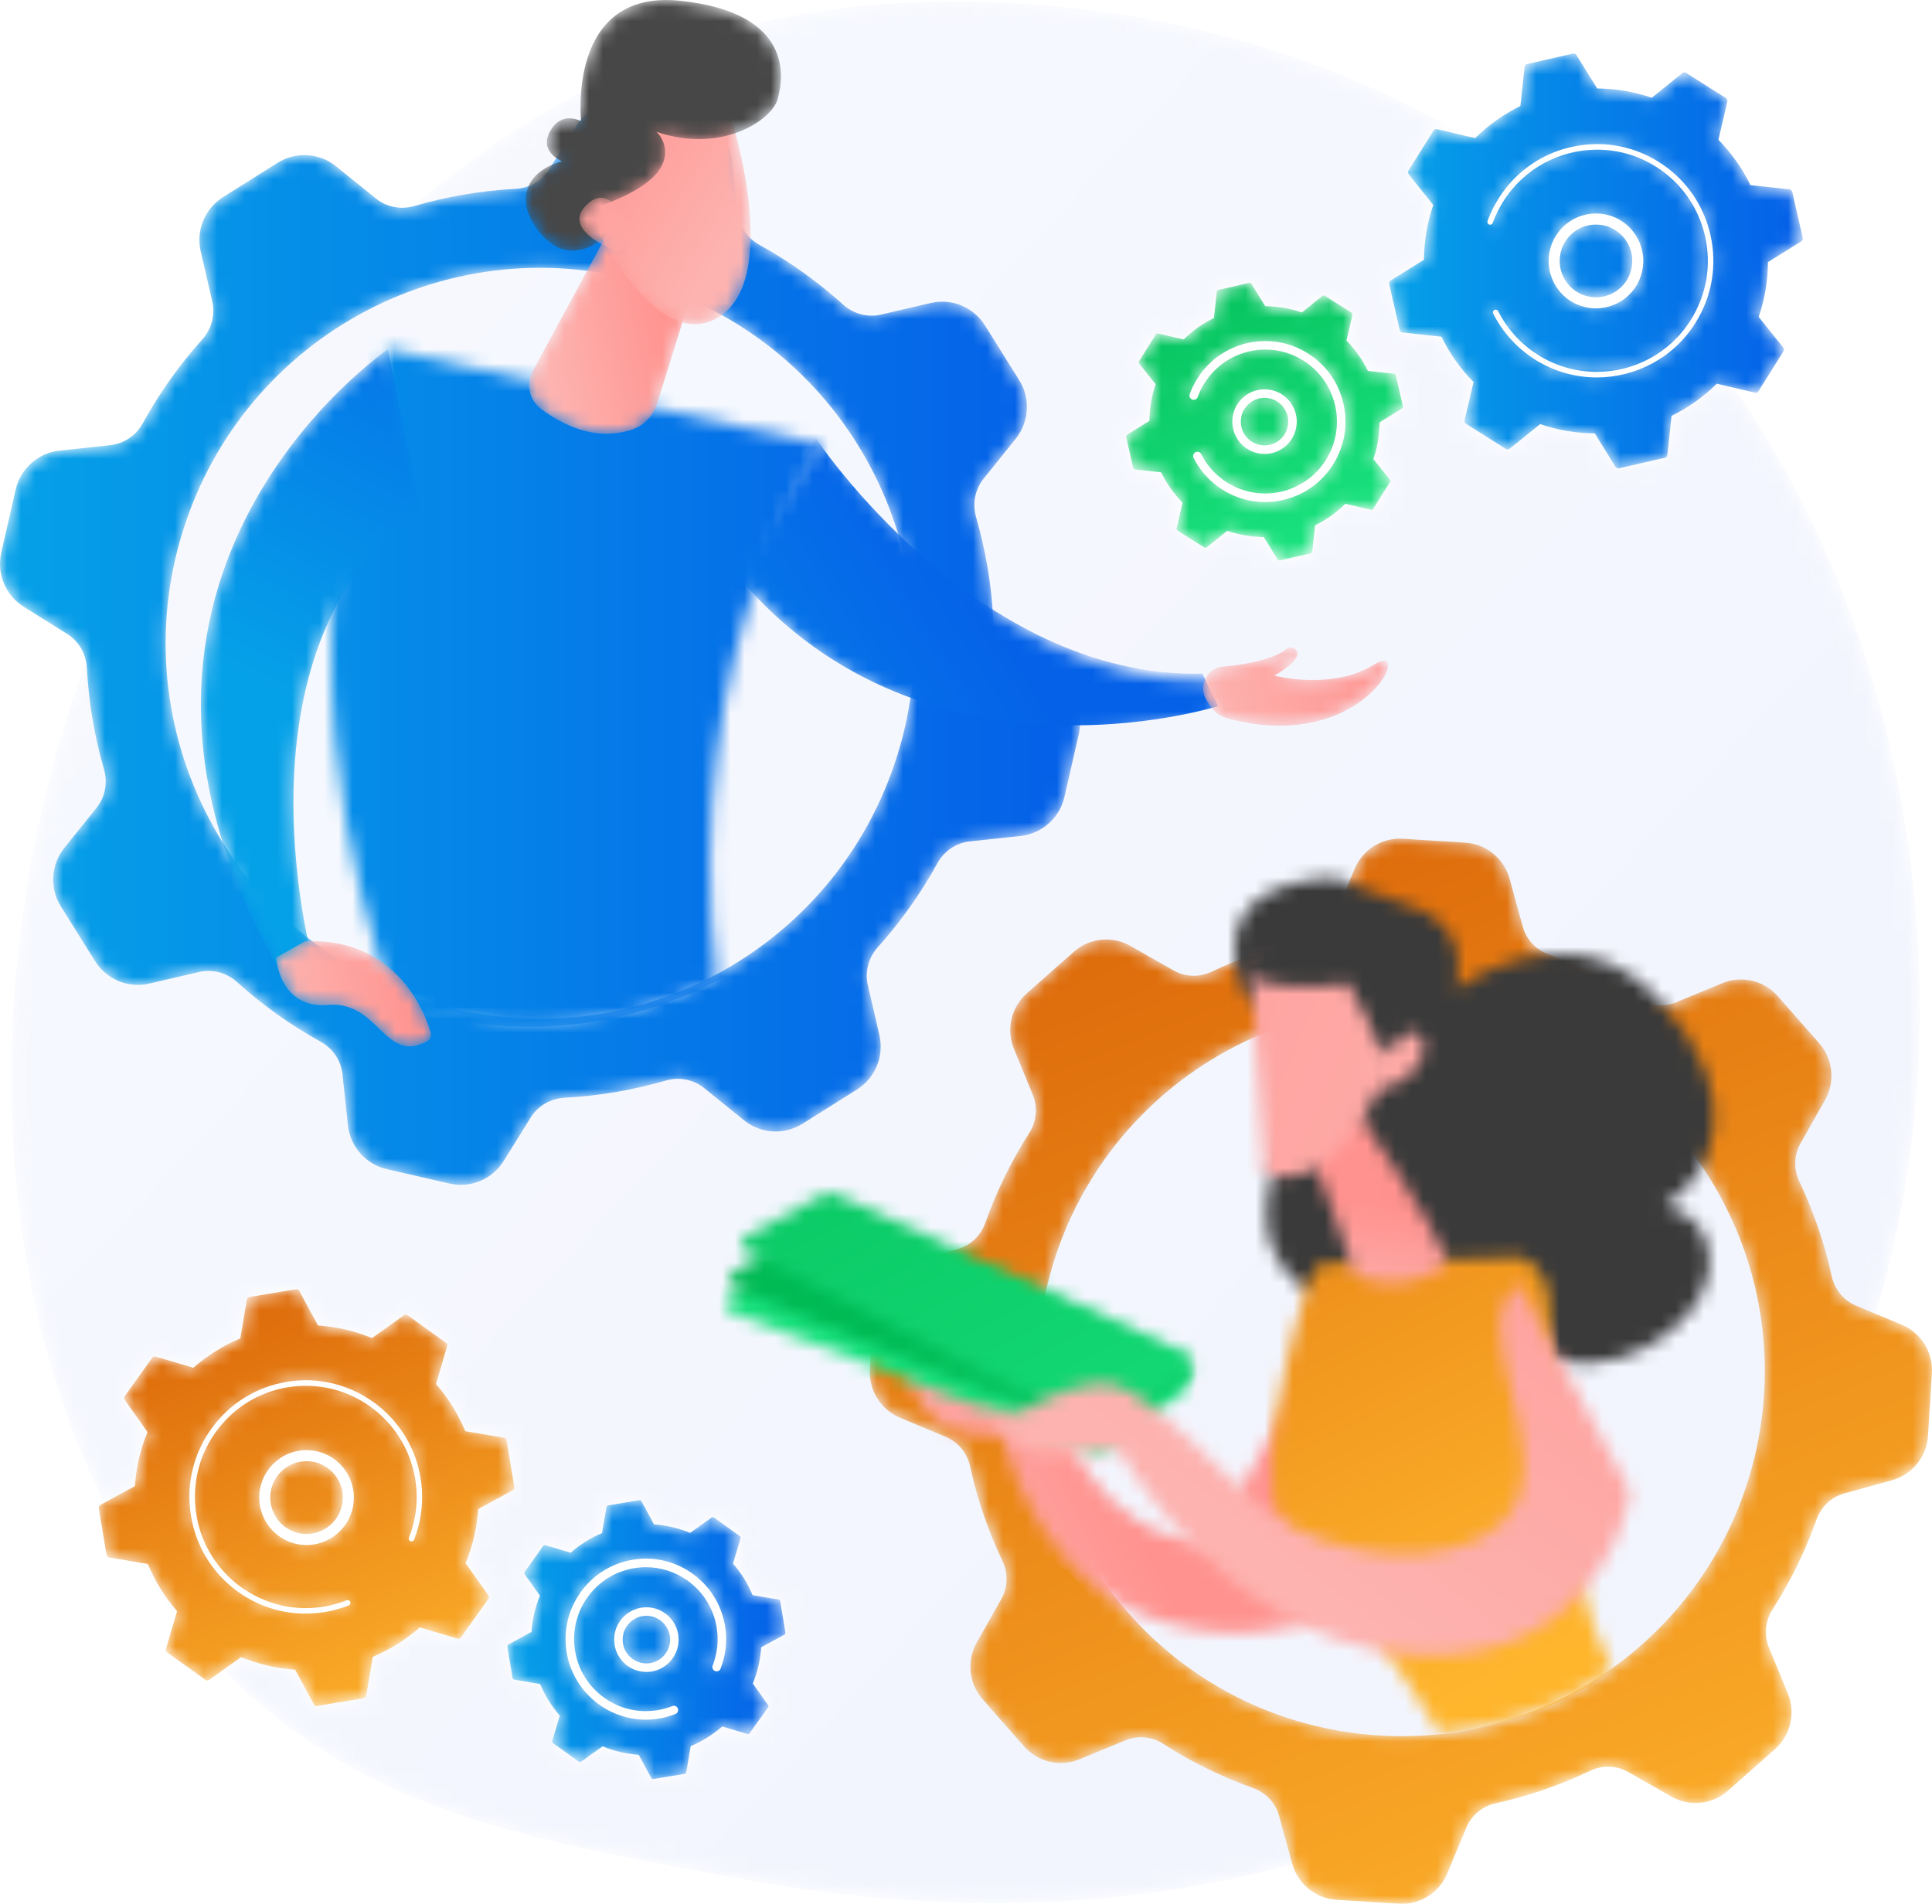 <?xml version="1.0" encoding="UTF-8"?>
<svg width="138px" height="136px" viewBox="0 0 138 136" version="1.1" xmlns="http://www.w3.org/2000/svg" xmlns:xlink="http://www.w3.org/1999/xlink">
    <title>Group 11</title>
    <defs>
        <path d="M70.199,135.831 C61.806,135.831 55.066,134.657 51.575,134.005 C38.058,131.482 26.648,129.702 16.845,120.82 C16.257,120.287 15.688,119.742 15.133,119.18 L16.411,118.269 C17.622,118.769 18.921,119.079 20.265,119.168 L21.599,121.639 C21.64,121.714 21.718,121.76 21.802,121.76 C21.814,121.76 21.827,121.759 21.839,121.757 L25.157,121.205 C25.254,121.189 25.33,121.113 25.346,121.016 L25.814,118.246 C27.058,117.726 28.187,117.012 29.172,116.147 L31.859,116.948 C31.881,116.955 31.903,116.958 31.924,116.958 C31.997,116.958 32.068,116.922 32.112,116.861 L34.068,114.118 C34.125,114.038 34.126,113.93 34.069,113.85 L32.445,111.558 C32.944,110.344 33.254,109.042 33.342,107.693 L35.806,106.355 C35.892,106.309 35.939,106.212 35.923,106.114 L35.373,102.787 C35.357,102.69 35.281,102.614 35.185,102.597 L32.422,102.128 C31.904,100.881 31.192,99.748 30.329,98.761 L31.128,96.066 C31.156,95.972 31.121,95.87 31.042,95.812 L28.306,93.85 C28.267,93.821 28.22,93.807 28.172,93.807 C28.126,93.807 28.079,93.821 28.039,93.849 L25.754,95.478 C24.543,94.977 23.245,94.667 21.9,94.578 L20.566,92.108 C20.525,92.032 20.447,91.987 20.364,91.987 C20.351,91.987 20.339,91.988 20.326,91.99 L17.008,92.542 C16.911,92.558 16.835,92.633 16.819,92.731 L16.351,95.501 C15.107,96.02 13.978,96.735 12.994,97.6 L10.307,96.799 C10.285,96.792 10.263,96.789 10.241,96.789 C10.168,96.789 10.098,96.824 10.054,96.886 L8.097,99.628 C8.04,99.708 8.039,99.816 8.096,99.897 L9.72,102.189 C9.221,103.402 8.912,104.705 8.823,106.053 L6.644,107.237 C-4.447,85.249 -1.121,53.586 12.674,32.449 C14.692,29.356 31.688,4.09 58.844,0.53 C59.508,0.443 60.004,0.393 60.438,0.347 C61.499,0.234 63.955,0 67.372,0 C75.78,0 90.021,1.418 103.702,9.559 L101.828,9.12 C101.81,9.116 101.793,9.114 101.775,9.114 C101.697,9.114 101.623,9.154 101.58,9.223 L99.79,12.077 C99.738,12.161 99.744,12.268 99.806,12.345 L101.562,14.535 C101.124,15.812 100.907,17.134 100.899,18.446 L98.518,19.931 C98.435,19.983 98.394,20.082 98.415,20.178 L99.163,23.466 C99.185,23.562 99.265,23.634 99.363,23.645 L102.149,23.948 C102.724,25.128 103.49,26.224 104.437,27.185 L103.8,29.921 C103.778,30.017 103.819,30.117 103.902,30.169 L106.749,31.964 C106.787,31.988 106.829,32 106.871,32 C106.923,32 106.974,31.983 107.016,31.949 L109.199,30.188 C110.473,30.627 111.79,30.844 113.099,30.852 L114.58,33.24 C114.622,33.309 114.696,33.349 114.775,33.349 C114.792,33.349 114.809,33.347 114.826,33.343 L118.105,32.594 C118.201,32.572 118.272,32.492 118.283,32.394 L118.585,29.598 C119.761,29.022 120.855,28.254 121.813,27.304 L123.037,27.591 C123.481,28.226 123.923,28.884 124.363,29.564 C140.943,55.245 140.996,95.021 119.909,116.819 C116.362,120.486 113.186,122.642 110.756,124.27 C96.93,133.529 81.946,135.831 70.199,135.831 M42.231,124.643 C43.041,124.978 43.91,125.186 44.809,125.245 L45.702,126.898 C45.729,126.948 45.782,126.979 45.837,126.979 C45.846,126.979 45.855,126.978 45.863,126.977 L48.083,126.607 C48.147,126.597 48.199,126.546 48.209,126.481 L48.522,124.627 C49.355,124.28 50.111,123.802 50.769,123.223 L52.567,123.759 C52.582,123.763 52.597,123.765 52.611,123.765 C52.66,123.765 52.707,123.742 52.737,123.7 L54.046,121.866 C54.084,121.812 54.085,121.74 54.046,121.686 L52.96,120.152 C53.294,119.34 53.501,118.468 53.56,117.566 L55.208,116.671 C55.266,116.639 55.298,116.575 55.287,116.509 L54.919,114.283 C54.908,114.218 54.858,114.167 54.793,114.156 L52.944,113.842 C52.598,113.008 52.121,112.25 51.544,111.589 L52.079,109.786 C52.097,109.722 52.074,109.654 52.02,109.616 L50.19,108.303 C50.164,108.283 50.132,108.274 50.101,108.274 C50.07,108.274 50.038,108.283 50.011,108.303 L48.482,109.392 C47.672,109.057 46.803,108.849 45.903,108.79 L45.011,107.137 C44.984,107.086 44.931,107.056 44.875,107.056 C44.867,107.056 44.859,107.057 44.85,107.058 L42.63,107.427 C42.565,107.438 42.515,107.489 42.503,107.554 L42.19,109.408 C41.358,109.755 40.603,110.233 39.944,110.812 L38.145,110.276 C38.131,110.272 38.116,110.269 38.102,110.269 C38.053,110.269 38.005,110.293 37.976,110.334 L36.667,112.17 C36.629,112.223 36.629,112.295 36.666,112.349 L37.753,113.882 C37.419,114.695 37.212,115.566 37.153,116.468 L35.504,117.364 C35.447,117.396 35.415,117.46 35.426,117.525 L35.794,119.751 C35.805,119.817 35.855,119.868 35.92,119.879 L37.769,120.193 C38.115,121.027 38.592,121.785 39.169,122.446 L38.635,124.249 C38.616,124.313 38.639,124.38 38.693,124.419 L40.522,125.732 C40.549,125.751 40.58,125.761 40.612,125.761 C40.644,125.761 40.675,125.751 40.701,125.733 L42.231,124.643 M86.842,37.811 C87.695,38.105 88.576,38.25 89.452,38.255 L90.443,39.853 C90.472,39.899 90.521,39.926 90.574,39.926 C90.585,39.926 90.597,39.925 90.608,39.922 L92.802,39.421 C92.866,39.406 92.914,39.353 92.921,39.287 L93.123,37.416 C93.91,37.031 94.642,36.517 95.283,35.881 L97.109,36.309 C97.121,36.311 97.132,36.313 97.144,36.313 C97.196,36.313 97.246,36.286 97.274,36.24 L98.472,34.33 C98.507,34.274 98.503,34.202 98.462,34.151 L97.287,32.686 C97.58,31.831 97.725,30.947 97.73,30.068 L99.323,29.075 C99.379,29.04 99.407,28.973 99.392,28.909 L98.892,26.709 C98.877,26.645 98.824,26.597 98.759,26.59 L96.894,26.387 C96.509,25.597 95.996,24.864 95.363,24.221 L95.789,22.39 C95.804,22.325 95.776,22.259 95.721,22.224 L93.816,21.022 C93.79,21.007 93.762,20.999 93.734,20.999 C93.699,20.999 93.665,21.01 93.637,21.033 L92.177,22.211 C91.324,21.917 90.443,21.772 89.566,21.767 L88.576,20.169 C88.547,20.123 88.498,20.096 88.445,20.096 C88.434,20.096 88.422,20.097 88.411,20.1 L86.217,20.601 C86.153,20.616 86.105,20.67 86.098,20.735 L85.896,22.606 C85.109,22.991 84.377,23.505 83.736,24.141 L81.91,23.713 C81.898,23.711 81.886,23.709 81.875,23.709 C81.823,23.709 81.773,23.736 81.745,23.782 L80.546,25.692 C80.511,25.748 80.516,25.82 80.557,25.871 L81.732,27.337 C81.439,28.191 81.294,29.076 81.289,29.954 L79.696,30.947 C79.64,30.982 79.612,31.048 79.627,31.113 L80.127,33.313 C80.142,33.377 80.195,33.425 80.26,33.432 L82.125,33.635 C82.51,34.425 83.022,35.158 83.656,35.802 L83.23,37.633 C83.215,37.697 83.242,37.763 83.298,37.798 L85.203,39 C85.228,39.016 85.257,39.024 85.285,39.024 C85.32,39.024 85.354,39.012 85.382,38.989 L86.842,37.811 M11.739,115.314 C10.784,114.092 9.891,112.82 9.058,111.502 L9.743,111.618 C10.261,112.866 10.973,113.999 11.836,114.986 L11.739,115.314" id="path-1"></path>
        <linearGradient x1="116.101%" y1="109.349%" x2="10.337%" y2="18.427%" id="linearGradient-3">
            <stop stop-color="#DAE2FD" offset="0%"></stop>
            <stop stop-color="#E9EEFC" offset="100%"></stop>
        </linearGradient>
        <path d="M15.563,29.774 C15.479,29.774 15.401,29.728 15.36,29.652 L14.026,27.182 C12.682,27.093 11.383,26.782 10.173,26.282 L7.887,27.91 C7.847,27.939 7.801,27.953 7.754,27.953 C7.707,27.953 7.66,27.939 7.62,27.91 L4.885,25.948 C4.805,25.89 4.77,25.788 4.798,25.694 L5.597,22.999 C4.734,22.012 4.022,20.879 3.504,19.631 L2.819,19.515 L0.742,19.163 C0.645,19.146 0.569,19.07 0.553,18.972 L0.003,15.645 C-0.013,15.549 0.034,15.452 0.121,15.405 L2.584,14.066 C2.673,12.718 2.982,11.416 3.481,10.202 L1.857,7.91 C1.801,7.829 1.801,7.722 1.858,7.642 L3.815,4.899 C3.859,4.837 3.929,4.802 4.002,4.802 C4.024,4.802 4.046,4.806 4.068,4.812 L6.755,5.614 C7.739,4.748 8.869,4.034 10.113,3.514 L10.58,0.744 C10.597,0.647 10.673,0.571 10.77,0.555 L14.087,0.003 C14.1,0.001 14.112,0 14.125,0 C14.208,0 14.287,0.045 14.327,0.121 L15.662,2.591 C17.006,2.68 18.305,2.991 19.515,3.491 L21.801,1.863 C21.841,1.834 21.887,1.82 21.934,1.82 C21.981,1.82 22.028,1.834 22.068,1.863 L24.803,3.826 C24.883,3.883 24.918,3.985 24.889,4.079 L24.09,6.774 C24.953,7.762 25.665,8.894 26.183,10.142 L28.946,10.61 C29.042,10.627 29.118,10.703 29.134,10.801 L29.684,14.128 C29.701,14.225 29.653,14.322 29.567,14.369 L27.103,15.707 C27.015,17.055 26.705,18.357 26.206,19.571 L27.83,21.863 C27.887,21.944 27.887,22.051 27.829,22.131 L25.873,24.874 C25.829,24.936 25.758,24.971 25.686,24.971 C25.664,24.971 25.642,24.968 25.62,24.961 L22.933,24.16 C21.948,25.026 20.819,25.74 19.575,26.259 L19.107,29.029 C19.091,29.126 19.015,29.202 18.918,29.219 L15.601,29.77 C15.588,29.773 15.575,29.774 15.563,29.774 M14.793,6.504 C14.343,6.504 13.888,6.541 13.43,6.617 C11.239,6.982 9.322,8.179 8.03,9.99 C6.905,11.566 6.372,13.443 6.493,15.351 C6.511,15.635 6.543,15.92 6.59,16.204 C6.953,18.4 8.148,20.324 9.953,21.619 C11.379,22.642 13.052,23.177 14.772,23.177 C14.948,23.177 15.124,23.172 15.3,23.161 C15.583,23.142 15.866,23.11 16.149,23.063 C16.238,23.048 16.327,23.032 16.416,23.014 C16.852,22.927 17.281,22.805 17.696,22.651 C17.702,22.649 17.707,22.646 17.713,22.644 C17.729,22.638 17.745,22.632 17.761,22.626 C17.792,22.614 17.823,22.602 17.854,22.59 C17.936,22.557 17.984,22.477 17.979,22.394 C17.977,22.374 17.973,22.353 17.965,22.333 C17.935,22.255 17.86,22.208 17.782,22.208 C17.758,22.208 17.733,22.213 17.709,22.222 C17.188,22.429 16.642,22.581 16.085,22.673 C15.648,22.746 15.213,22.781 14.784,22.781 C12.495,22.781 10.365,21.78 8.893,20.135 C7.92,19.049 7.234,17.683 6.979,16.139 C6.934,15.868 6.903,15.597 6.886,15.327 C6.772,13.509 7.279,11.722 8.351,10.22 C9.581,8.495 11.408,7.355 13.494,7.007 C13.931,6.935 14.365,6.9 14.794,6.9 C18.596,6.9 21.958,9.66 22.6,13.541 C22.644,13.807 22.674,14.075 22.691,14.343 C22.764,15.503 22.583,16.666 22.158,17.747 C22.147,17.775 22.143,17.804 22.144,17.833 C22.149,17.906 22.195,17.975 22.269,18.004 C22.293,18.013 22.317,18.017 22.341,18.017 C22.42,18.017 22.494,17.97 22.525,17.892 C22.971,16.757 23.161,15.535 23.084,14.318 C23.067,14.037 23.035,13.756 22.988,13.476 C22.315,9.402 18.782,6.504 14.793,6.504 M14.837,11.496 C14.04,11.496 13.276,11.776 12.66,12.299 C11.971,12.884 11.55,13.703 11.475,14.606 C11.321,16.468 12.706,18.11 14.564,18.265 C14.658,18.273 14.753,18.277 14.846,18.277 C14.918,18.277 14.989,18.274 15.06,18.27 C16.705,18.165 18.072,16.862 18.212,15.168 C18.367,13.305 16.981,11.663 15.124,11.509 C15.028,11.5 14.933,11.496 14.837,11.496 M14.847,17.486 C14.775,17.486 14.702,17.483 14.629,17.477 C13.205,17.358 12.143,16.099 12.261,14.672 C12.318,13.979 12.641,13.351 13.169,12.903 C13.599,12.538 14.123,12.328 14.674,12.293 C14.729,12.289 14.785,12.287 14.841,12.287 C14.913,12.287 14.986,12.29 15.058,12.297 C16.483,12.415 17.545,13.674 17.426,15.102 C17.314,16.457 16.179,17.486 14.847,17.486" id="path-4"></path>
        <linearGradient x1="18.465%" y1="-28.345%" x2="75.177%" y2="112.548%" id="linearGradient-6">
            <stop stop-color="#D35400" offset="0%"></stop>
            <stop stop-color="#FFB62D" offset="100%"></stop>
        </linearGradient>
        <path d="M10.414,19.923 C10.358,19.923 10.306,19.892 10.278,19.842 L9.386,18.189 C8.486,18.13 7.617,17.922 6.807,17.587 L5.278,18.676 C5.251,18.695 5.22,18.705 5.189,18.705 C5.157,18.705 5.126,18.695 5.099,18.676 L3.269,17.363 C3.216,17.324 3.192,17.257 3.211,17.193 L3.746,15.39 C3.168,14.729 2.691,13.971 2.345,13.137 L0.497,12.823 C0.432,12.811 0.381,12.761 0.371,12.695 L0.002,10.469 C-0.009,10.404 0.023,10.34 0.081,10.308 L1.729,9.412 C1.788,8.51 1.996,7.639 2.33,6.826 L1.243,5.293 C1.205,5.239 1.205,5.167 1.244,5.114 L2.553,3.278 C2.582,3.237 2.629,3.213 2.678,3.213 C2.693,3.213 2.708,3.216 2.722,3.22 L4.52,3.756 C5.179,3.177 5.935,2.699 6.767,2.352 L7.08,0.498 C7.091,0.433 7.142,0.382 7.207,0.371 L9.427,0.002 C9.435,0 9.443,0 9.452,0 C9.507,0 9.56,0.03 9.587,0.081 L10.48,1.734 C11.38,1.793 12.249,2.001 13.059,2.336 L14.588,1.247 C14.615,1.227 14.646,1.218 14.677,1.218 C14.709,1.218 14.74,1.227 14.767,1.247 L16.597,2.56 C16.65,2.598 16.674,2.666 16.655,2.73 L16.121,4.533 C16.698,5.194 17.174,5.951 17.521,6.786 L19.369,7.1 C19.434,7.111 19.485,7.162 19.496,7.227 L19.864,9.453 C19.874,9.519 19.843,9.583 19.785,9.615 L18.136,10.51 C18.077,11.412 17.87,12.284 17.536,13.096 L18.623,14.63 C18.661,14.683 18.661,14.756 18.623,14.809 L17.313,16.644 C17.284,16.686 17.236,16.709 17.188,16.709 C17.173,16.709 17.159,16.707 17.144,16.703 L15.346,16.167 C14.687,16.746 13.931,17.224 13.099,17.571 L12.786,19.425 C12.775,19.49 12.724,19.541 12.659,19.551 L10.44,19.921 C10.431,19.922 10.422,19.923 10.414,19.923 M9.91,4.178 C9.594,4.178 9.276,4.204 8.959,4.257 C7.447,4.508 6.125,5.335 5.233,6.584 C4.457,7.672 4.089,8.966 4.173,10.283 C4.185,10.479 4.207,10.675 4.24,10.871 C4.705,13.682 7.141,15.681 9.893,15.681 C10.013,15.681 10.134,15.678 10.255,15.67 C10.447,15.658 10.641,15.636 10.835,15.603 C11.22,15.539 11.599,15.436 11.962,15.296 C11.978,15.29 11.994,15.283 12.011,15.277 C12.137,15.227 12.211,15.102 12.203,14.974 C12.201,14.942 12.194,14.911 12.182,14.881 C12.135,14.761 12.02,14.688 11.899,14.688 C11.861,14.688 11.824,14.695 11.787,14.709 C11.449,14.843 11.095,14.941 10.735,15.001 C10.715,15.004 10.695,15.007 10.676,15.011 C10.411,15.052 10.147,15.072 9.884,15.072 C9.3,15.072 8.723,14.971 8.177,14.775 C7.747,14.621 7.335,14.407 6.952,14.138 L6.943,14.131 C6.933,14.124 6.924,14.117 6.914,14.11 C5.801,13.311 5.064,12.126 4.84,10.771 C4.811,10.596 4.791,10.421 4.78,10.246 C4.706,9.069 5.035,7.911 5.728,6.939 C6.525,5.822 7.707,5.084 9.058,4.86 C9.341,4.813 9.625,4.789 9.906,4.789 C10.967,4.789 11.999,5.119 12.879,5.75 C13.992,6.549 14.729,7.735 14.953,9.09 C14.981,9.262 15.001,9.435 15.012,9.608 C15.059,10.359 14.942,11.112 14.667,11.812 C14.65,11.855 14.643,11.9 14.646,11.943 C14.654,12.058 14.725,12.163 14.838,12.208 C14.875,12.223 14.913,12.229 14.95,12.229 C15.071,12.229 15.186,12.156 15.233,12.036 C15.541,11.252 15.672,10.41 15.62,9.57 C15.607,9.376 15.585,9.183 15.553,8.989 C15.303,7.474 14.479,6.148 13.233,5.254 C12.249,4.548 11.096,4.178 9.91,4.178 M9.935,7.652 C8.748,7.652 7.738,8.565 7.638,9.77 C7.588,10.385 7.778,10.982 8.175,11.453 C8.573,11.924 9.129,12.212 9.742,12.263 C9.807,12.268 9.872,12.27 9.937,12.27 C9.986,12.27 10.035,12.269 10.084,12.266 C10.574,12.235 11.039,12.048 11.421,11.724 C11.89,11.325 12.177,10.767 12.227,10.152 C12.333,8.884 11.389,7.766 10.124,7.66 C10.06,7.655 9.997,7.652 9.935,7.652 M9.935,11.66 C9.887,11.66 9.84,11.658 9.793,11.654 C9.342,11.616 8.933,11.405 8.64,11.059 C8.348,10.713 8.207,10.273 8.245,9.82 C8.315,8.972 9.001,8.318 9.825,8.266 C9.86,8.264 9.896,8.263 9.932,8.263 C9.979,8.263 10.026,8.265 10.074,8.269 C11.004,8.347 11.698,9.169 11.621,10.102 C11.583,10.554 11.373,10.965 11.027,11.258 C10.718,11.52 10.335,11.66 9.935,11.66" id="path-7"></path>
        <linearGradient x1="-0.618%" y1="50%" x2="96.185%" y2="50%" id="linearGradient-9">
            <stop stop-color="#05A1E8" offset="0%"></stop>
            <stop stop-color="#0562E8" offset="100%"></stop>
        </linearGradient>
        <path d="M16.366,29.635 C16.287,29.635 16.212,29.595 16.17,29.526 L14.69,27.138 C13.381,27.13 12.063,26.913 10.789,26.474 L8.606,28.235 C8.564,28.268 8.513,28.286 8.462,28.286 C8.419,28.286 8.377,28.274 8.339,28.25 L5.493,26.455 C5.409,26.403 5.369,26.303 5.391,26.207 L6.027,23.471 C5.08,22.51 4.314,21.413 3.74,20.233 L0.953,19.93 C0.855,19.92 0.775,19.848 0.753,19.752 L0.006,16.464 C-0.016,16.368 0.025,16.269 0.109,16.217 L2.49,14.732 C2.497,13.419 2.714,12.098 3.152,10.82 L1.396,8.631 C1.335,8.554 1.328,8.447 1.381,8.363 L3.171,5.508 C3.213,5.44 3.288,5.4 3.365,5.4 C3.383,5.4 3.4,5.402 3.418,5.406 L5.293,5.845 L6.146,6.045 C7.105,5.095 8.198,4.327 9.375,3.751 L9.677,0.956 C9.687,0.858 9.758,0.777 9.854,0.755 L13.133,0.006 C13.15,0.002 13.167,0 13.184,0 C13.263,0 13.337,0.04 13.38,0.109 L14.86,2.497 C16.169,2.505 17.486,2.722 18.76,3.161 L20.944,1.4 C20.986,1.366 21.036,1.349 21.088,1.349 C21.13,1.349 21.173,1.361 21.21,1.385 L24.057,3.18 C24.14,3.232 24.181,3.332 24.159,3.428 L23.522,6.164 C24.469,7.125 25.235,8.222 25.809,9.402 L28.597,9.705 C28.694,9.715 28.775,9.787 28.797,9.883 L29.544,13.171 C29.566,13.267 29.524,13.366 29.441,13.418 L27.06,14.903 C27.052,16.216 26.836,17.537 26.397,18.815 L28.153,21.004 C28.215,21.081 28.221,21.188 28.169,21.272 L26.379,24.127 C26.336,24.195 26.262,24.235 26.184,24.235 C26.167,24.235 26.149,24.233 26.132,24.229 L24.628,23.877 L23.403,23.59 C22.445,24.54 21.352,25.308 20.175,25.884 L19.873,28.68 C19.862,28.777 19.791,28.858 19.695,28.88 L16.417,29.629 C16.4,29.633 16.382,29.635 16.366,29.635 M7.611,18.298 C7.581,18.298 7.551,18.305 7.522,18.319 C7.425,18.369 7.386,18.488 7.436,18.585 C7.986,19.674 8.771,20.627 9.731,21.377 C9.952,21.55 10.183,21.713 10.421,21.863 C11.792,22.728 13.321,23.14 14.832,23.14 C17.597,23.14 20.305,21.76 21.882,19.244 C23.063,17.359 23.442,15.126 22.949,12.955 C22.52,11.065 21.474,9.42 19.97,8.244 C19.747,8.069 19.513,7.905 19.27,7.751 C17.928,6.905 16.408,6.469 14.862,6.469 C14.242,6.469 13.618,6.539 12.998,6.681 C11.114,7.111 9.473,8.161 8.3,9.669 C8.126,9.893 7.962,10.127 7.81,10.371 C7.762,10.447 7.715,10.525 7.669,10.603 C7.444,10.988 7.25,11.391 7.091,11.805 C7.088,11.811 7.086,11.816 7.084,11.822 C7.078,11.838 7.072,11.854 7.066,11.87 C7.054,11.901 7.042,11.933 7.031,11.964 C7.001,12.047 7.029,12.136 7.095,12.188 C7.111,12.2 7.129,12.21 7.149,12.218 C7.171,12.226 7.194,12.23 7.216,12.23 C7.297,12.23 7.372,12.18 7.402,12.099 C7.593,11.571 7.843,11.061 8.144,10.581 C9.636,8.199 12.193,6.886 14.809,6.87 C14.826,6.87 14.842,6.87 14.859,6.87 C16.298,6.87 17.754,7.262 19.06,8.086 C19.291,8.232 19.514,8.389 19.727,8.555 C21.159,9.675 22.156,11.243 22.564,13.043 C23.034,15.111 22.673,17.238 21.548,19.034 C20.045,21.431 17.467,22.745 14.834,22.745 C13.394,22.745 11.938,22.353 10.631,21.529 C10.404,21.385 10.184,21.231 9.973,21.066 C9.059,20.351 8.312,19.444 7.787,18.406 C7.774,18.379 7.755,18.357 7.733,18.34 C7.698,18.313 7.655,18.298 7.611,18.298 M14.774,11.429 C13.935,11.429 13.095,11.74 12.441,12.366 C12.319,12.482 12.208,12.605 12.108,12.735 C11.094,14.038 11.159,15.928 12.33,17.158 C12.993,17.855 13.884,18.206 14.775,18.206 C15.615,18.206 16.455,17.895 17.109,17.269 C17.762,16.644 18.133,15.801 18.154,14.896 C18.175,13.991 17.843,13.132 17.22,12.477 C16.556,11.78 15.666,11.429 14.774,11.429 M14.775,17.415 C14.092,17.415 13.409,17.146 12.9,16.612 C11.914,15.576 11.951,13.927 12.985,12.938 C13.486,12.458 14.131,12.22 14.774,12.22 C15.458,12.22 16.141,12.489 16.649,13.023 C17.127,13.525 17.382,14.184 17.366,14.878 C17.353,15.442 17.162,15.975 16.822,16.412 C16.744,16.512 16.658,16.608 16.565,16.697 C16.063,17.177 15.419,17.415 14.775,17.415" id="path-10"></path>
        <linearGradient x1="-0.618%" y1="50%" x2="96.185%" y2="50%" id="linearGradient-12">
            <stop stop-color="#05A1E8" offset="0%"></stop>
            <stop stop-color="#0562E8" offset="100%"></stop>
        </linearGradient>
        <path d="M10.951,19.83 C10.899,19.83 10.849,19.804 10.82,19.757 L9.83,18.159 C8.954,18.154 8.072,18.009 7.22,17.715 L5.759,18.894 C5.731,18.916 5.697,18.928 5.662,18.928 C5.634,18.928 5.605,18.92 5.58,18.904 L3.676,17.702 C3.619,17.667 3.592,17.601 3.607,17.537 L4.033,15.706 C3.4,15.063 2.887,14.329 2.503,13.539 L0.637,13.336 C0.572,13.329 0.519,13.282 0.504,13.217 L0.004,11.017 C-0.011,10.953 0.017,10.886 0.073,10.851 L1.666,9.858 C1.671,8.98 1.816,8.095 2.109,7.241 L0.935,5.775 C0.893,5.724 0.889,5.652 0.924,5.596 L2.122,3.686 C2.15,3.64 2.2,3.614 2.252,3.614 C2.264,3.614 2.275,3.615 2.287,3.618 L4.113,4.045 C4.754,3.409 5.486,2.895 6.273,2.51 L6.475,0.639 C6.482,0.574 6.53,0.52 6.594,0.505 L8.788,0.004 C8.799,0.001 8.811,0 8.822,0 C8.875,0 8.925,0.027 8.953,0.073 L9.943,1.671 C10.82,1.676 11.701,1.821 12.554,2.115 L14.014,0.937 C14.043,0.914 14.077,0.903 14.111,0.903 C14.139,0.903 14.168,0.911 14.193,0.927 L16.098,2.128 C16.153,2.163 16.181,2.229 16.166,2.294 L15.74,4.125 C16.374,4.768 16.886,5.502 17.271,6.291 L19.136,6.494 C19.201,6.501 19.255,6.549 19.269,6.613 L19.769,8.813 C19.784,8.877 19.756,8.944 19.7,8.979 L18.107,9.972 C18.102,10.851 17.957,11.735 17.664,12.59 L18.839,14.055 C18.88,14.106 18.884,14.178 18.849,14.234 L17.652,16.145 C17.623,16.19 17.573,16.217 17.521,16.217 C17.51,16.217 17.498,16.215 17.486,16.213 L15.66,15.785 C15.019,16.421 14.287,16.935 13.5,17.32 L13.298,19.191 C13.291,19.257 13.243,19.311 13.179,19.325 L10.985,19.826 C10.974,19.829 10.962,19.83 10.951,19.83 M5.093,12.071 C5.047,12.071 5,12.082 4.955,12.104 C4.806,12.181 4.746,12.364 4.822,12.515 C5.202,13.266 5.743,13.923 6.405,14.441 C6.557,14.561 6.717,14.673 6.882,14.777 C7.807,15.361 8.856,15.661 9.923,15.661 C10.35,15.661 10.781,15.613 11.208,15.515 C12.702,15.174 13.973,14.271 14.788,12.969 C15.603,11.669 15.865,10.128 15.524,8.63 C15.228,7.327 14.507,6.192 13.469,5.38 C13.315,5.259 13.154,5.146 12.986,5.04 C12.04,4.444 10.986,4.159 9.943,4.159 C8.219,4.159 6.527,4.937 5.415,6.369 C5.296,6.521 5.184,6.681 5.08,6.847 C4.872,7.179 4.697,7.532 4.561,7.897 C4.555,7.914 4.549,7.93 4.543,7.947 C4.497,8.074 4.54,8.212 4.642,8.292 C4.666,8.311 4.694,8.327 4.725,8.338 C4.759,8.35 4.794,8.356 4.829,8.356 C4.953,8.356 5.07,8.279 5.115,8.156 C5.239,7.813 5.401,7.482 5.595,7.173 L5.595,7.172 C5.606,7.156 5.617,7.139 5.627,7.122 C6.094,6.393 6.724,5.809 7.461,5.403 C7.862,5.183 8.294,5.016 8.75,4.907 L8.761,4.905 C8.772,4.902 8.784,4.899 8.795,4.897 C9.177,4.81 9.562,4.766 9.944,4.766 C10.898,4.766 11.835,5.035 12.662,5.557 C12.812,5.652 12.956,5.753 13.094,5.861 C14.021,6.586 14.666,7.601 14.931,8.766 C15.235,10.105 15.001,11.482 14.273,12.644 C13.544,13.805 12.408,14.614 11.073,14.92 C10.691,15.007 10.306,15.05 9.924,15.05 C8.97,15.05 8.033,14.781 7.206,14.26 C7.058,14.167 6.916,14.067 6.78,13.96 C6.188,13.497 5.704,12.91 5.365,12.239 C5.344,12.197 5.315,12.162 5.281,12.136 C5.227,12.094 5.161,12.071 5.093,12.071 M9.885,7.606 C9.29,7.606 8.728,7.832 8.296,8.245 C8.214,8.325 8.137,8.41 8.068,8.499 C7.766,8.887 7.596,9.361 7.585,9.862 C7.571,10.478 7.797,11.064 8.222,11.51 C8.673,11.984 9.279,12.223 9.887,12.223 C10.459,12.223 11.031,12.012 11.476,11.585 C12.394,10.704 12.429,9.242 11.552,8.321 C11.127,7.875 10.555,7.621 9.94,7.607 C9.922,7.606 9.903,7.606 9.885,7.606 M9.887,11.613 C9.44,11.613 8.994,11.437 8.662,11.088 C8.349,10.76 8.183,10.33 8.194,9.876 C8.204,9.422 8.39,9 8.717,8.687 C9.034,8.382 9.448,8.216 9.886,8.216 C9.899,8.216 9.912,8.217 9.926,8.217 C10.378,8.228 10.799,8.414 11.112,8.742 C11.698,9.359 11.731,10.306 11.223,10.959 C11.172,11.024 11.117,11.085 11.056,11.144 C10.729,11.457 10.307,11.613 9.887,11.613" id="path-13"></path>
        <linearGradient x1="18.46%" y1="-28.337%" x2="75.175%" y2="112.548%" id="linearGradient-15">
            <stop stop-color="#00BA54" offset="0%"></stop>
            <stop stop-color="#1DE885" offset="100%"></stop>
        </linearGradient>
        <path d="M13.247,30.092 C17.98,16.063 33.156,8.539 47.145,13.285 C61.133,18.032 68.636,33.253 63.903,47.281 C59.17,61.31 43.993,68.834 30.005,64.088 C16.017,59.341 8.514,44.12 13.247,30.092 Z M1.118,27.712 L0.091,32.204 C-0.252,33.708 0.393,35.266 1.7,36.083 L4.795,38.018 C5.632,38.541 6.15,39.444 6.203,40.432 C6.335,42.918 6.753,45.353 7.43,47.697 C7.704,48.649 7.512,49.674 6.892,50.446 L4.6,53.296 C3.634,54.498 3.534,56.182 4.351,57.489 L6.792,61.393 C7.61,62.701 9.165,63.344 10.664,62.996 L14.221,62.168 C15.184,61.943 16.188,62.217 16.922,62.879 C18.731,64.511 20.735,65.949 22.909,67.151 C23.772,67.628 24.358,68.49 24.463,69.473 L24.851,73.111 C25.015,74.646 26.132,75.907 27.633,76.252 L32.111,77.281 C33.611,77.626 35.164,76.978 35.978,75.668 L37.908,72.564 C38.43,71.724 39.331,71.205 40.316,71.152 C42.794,71.019 45.223,70.601 47.559,69.922 C48.508,69.646 49.531,69.839 50.3,70.461 L53.142,72.76 C54.34,73.729 56.019,73.829 57.323,73.009 L61.216,70.561 C62.52,69.741 63.161,68.181 62.814,66.678 L61.988,63.11 C61.765,62.145 62.037,61.138 62.698,60.402 C64.325,58.587 65.759,56.578 66.957,54.398 C67.433,53.532 68.292,52.944 69.272,52.839 L72.9,52.449 C74.43,52.285 75.688,51.165 76.031,49.66 L77.058,45.169 C77.402,43.665 76.756,42.107 75.45,41.291 L72.354,39.355 C71.517,38.832 70.999,37.929 70.947,36.94 C70.814,34.455 70.397,32.02 69.72,29.676 C69.445,28.724 69.638,27.699 70.258,26.927 L72.55,24.077 C73.516,22.876 73.616,21.191 72.798,19.884 L70.357,15.98 C69.54,14.672 67.985,14.029 66.486,14.378 L62.928,15.205 C61.966,15.429 60.962,15.156 60.227,14.494 C58.418,12.862 56.415,11.424 54.241,10.222 C53.377,9.745 52.792,8.884 52.687,7.9 L52.298,4.262 C52.134,2.728 51.017,1.466 49.517,1.121 L45.038,0.092 C43.538,-0.253 41.985,0.394 41.171,1.704 L39.241,4.809 C38.72,5.649 37.819,6.168 36.834,6.221 C34.356,6.354 31.927,6.772 29.59,7.451 C28.641,7.727 27.619,7.534 26.85,6.912 L24.007,4.613 C22.809,3.644 21.13,3.544 19.826,4.364 L15.933,6.812 C14.63,7.632 13.988,9.191 14.336,10.695 L15.161,14.262 C15.385,15.228 15.113,16.235 14.452,16.971 C12.825,18.786 11.391,20.795 10.193,22.975 C9.716,23.841 8.858,24.428 7.877,24.534 L4.25,24.923 C2.72,25.088 1.462,26.208 1.118,27.712 L1.118,27.712 Z" id="path-16"></path>
        <linearGradient x1="-0.618%" y1="50%" x2="96.185%" y2="50%" id="linearGradient-18">
            <stop stop-color="#05A1E8" offset="0%"></stop>
            <stop stop-color="#0562E8" offset="100%"></stop>
        </linearGradient>
        <path d="M35.141,7.352 C35.141,7.352 24.766,21.19 27.491,45.649 L27.492,45.649 C26.951,45.928 26.399,46.192 25.835,46.44 C18.806,49.532 11.219,49.62 4.504,47.261 C1.61,39.357 -3.746,20.015 4.037,0.513" id="path-19"></path>
        <linearGradient x1="-0.618%" y1="50%" x2="96.185%" y2="50%" id="linearGradient-21">
            <stop stop-color="#05A1E8" offset="0%"></stop>
            <stop stop-color="#0562E8" offset="100%"></stop>
        </linearGradient>
        <path d="M5.542,0 L0.255,9.755 C-0.242,10.672 0.006,11.815 0.838,12.442 C2.282,13.531 4.706,14.821 7.344,13.929 C8.208,13.638 8.874,12.938 9.145,12.066 L11.803,3.517 L5.542,0" id="path-22"></path>
        <linearGradient x1="12.526%" y1="59.286%" x2="87.133%" y2="40.588%" id="linearGradient-24">
            <stop stop-color="#FDB3B0" offset="0%"></stop>
            <stop stop-color="#FF928E" offset="100%"></stop>
        </linearGradient>
        <path d="M8.233,44.698 C8.233,44.698 1.445,21.73 15.644,11.34 L13.359,0 C13.359,0 -10.322,16.106 5.374,43.911 L8.233,44.698" id="path-25"></path>
        <linearGradient x1="43.8%" y1="50%" x2="71.048%" y2="-37.84%" id="linearGradient-27">
            <stop stop-color="#05A1E8" offset="0%"></stop>
            <stop stop-color="#0562E8" offset="100%"></stop>
        </linearGradient>
        <path d="M-5.60060924e-15,1.176 C-5.60060924e-15,1.176 0.214,4.863 3.693,4.564 C7.356,4.248 7.728,8.807 10.779,7.164 C11.003,7.044 11.119,6.786 11.046,6.542 C10.602,5.037 8.582,-0.223 2.089,0.007 L-5.60060924e-15,1.176" id="path-28"></path>
        <linearGradient x1="6.573%" y1="56.648%" x2="92.939%" y2="44.444%" id="linearGradient-30">
            <stop stop-color="#FDB3B0" offset="0%"></stop>
            <stop stop-color="#FF928E" offset="100%"></stop>
        </linearGradient>
        <path d="M6.287,0 C6.287,0 17.649,17.639 33.827,17.26 L34.957,19.576 C34.957,19.576 13.39,26.44 1.12012185e-14,9.516 L6.287,0" id="path-31"></path>
        <linearGradient x1="-88.024%" y1="89.192%" x2="43.367%" y2="27.504%" id="linearGradient-33">
            <stop stop-color="#05A1E8" offset="0%"></stop>
            <stop stop-color="#0562E8" offset="100%"></stop>
        </linearGradient>
        <path d="M0.252,3.777 C-0.361,2.823 0.201,1.521 1.323,1.375 C1.378,1.367 1.435,1.361 1.494,1.357 C3.386,1.21 5.262,0.699 5.912,0.133 C6.128,-0.054 6.465,-0.048 6.642,0.177 C6.873,0.471 6.781,1.024 5.085,2.011 C5.085,2.011 9.212,3.099 12.22,1.216 C15.152,-0.619 11.569,7.722 1.704,5.055 C1.208,4.921 0.782,4.6 0.504,4.167 L0.252,3.777" id="path-34"></path>
        <linearGradient x1="1.574%" y1="54.144%" x2="100.234%" y2="45.472%" id="linearGradient-36">
            <stop stop-color="#FDB3B0" offset="0%"></stop>
            <stop stop-color="#FF928E" offset="100%"></stop>
        </linearGradient>
        <path d="M10.687,1.88 C10.687,1.88 14.635,13.933 9.713,16.579 C4.79,19.226 0,7.74 0,7.74 C0,7.74 0.914,-4.596 10.687,1.88" id="path-37"></path>
        <linearGradient x1="71.895%" y1="66.61%" x2="14.726%" y2="5.791%" id="linearGradient-39">
            <stop stop-color="#FDB3B0" offset="0%"></stop>
            <stop stop-color="#FF928E" offset="100%"></stop>
        </linearGradient>
        <filter id="filter-40">
            <feColorMatrix in="SourceGraphic" type="matrix" values="0 0 0 0 0.227 0 0 0 0 0.227 0 0 0 0 0.227 0 0 0 1 0"></feColorMatrix>
        </filter>
        <path d="M5.779,16.758 C5.637,17.02 3.211,19.209 1.103,16.738 C-1.005,14.268 0.139,12.168 2.594,11.525 C2.594,11.525 0.893,10.853 1.738,9.361 C2.583,7.869 3.953,8.665 3.953,8.665 C3.953,8.665 2.888,-0.821 11.061,0.057 C19.233,0.936 18.398,5.677 17.973,7.124 C17.549,8.571 13.985,11.012 9.33,9.412 C9.33,9.412 10.574,10.533 9.552,12.109 C8.53,13.685 5.308,14.703 5.308,14.703 L5.779,16.758" id="path-41"></path>
        <path d="M3.705,2.565 C3.705,2.565 2.465,-1.156 0.666,0.365 C-1.653,2.324 2.832,3.893 2.832,3.893 L3.705,2.565" id="path-43"></path>
        <linearGradient x1="215.131%" y1="178.208%" x2="-115.455%" y2="-87.017%" id="linearGradient-45">
            <stop stop-color="#FDB3B0" offset="0%"></stop>
            <stop stop-color="#FF928E" offset="100%"></stop>
        </linearGradient>
        <path d="M12.294,33.798 C14.633,19.595 28.009,9.984 42.171,12.329 C56.332,14.676 65.917,28.091 63.578,42.293 C61.238,56.495 47.862,66.107 33.7,63.761 C19.538,61.415 9.955,48 12.294,33.798 Z M0.287,33.429 L0.007,37.899 C-0.087,39.396 0.777,40.789 2.158,41.366 L5.431,42.734 C6.316,43.103 6.954,43.888 7.16,44.828 C7.676,47.191 8.459,49.461 9.476,51.602 C9.889,52.472 9.865,53.486 9.391,54.323 L7.64,57.419 C6.901,58.724 7.07,60.355 8.06,61.48 L11.013,64.84 C12.003,65.964 13.595,66.337 14.978,65.765 L18.26,64.41 C19.148,64.043 20.154,64.147 20.962,64.667 C22.953,65.946 25.101,67.009 27.374,67.819 C28.278,68.141 28.974,68.875 29.229,69.801 L30.172,73.229 C30.571,74.675 31.84,75.709 33.333,75.803 L37.79,76.084 C39.283,76.178 40.671,75.312 41.246,73.927 L42.61,70.644 C42.979,69.757 43.762,69.117 44.698,68.911 C47.055,68.392 49.318,67.607 51.453,66.588 C52.32,66.173 53.331,66.197 54.166,66.672 L57.253,68.429 C58.554,69.169 60.18,69 61.303,68.008 L64.652,65.046 C65.774,64.053 66.145,62.457 65.576,61.069 L64.224,57.778 C63.858,56.888 63.962,55.879 64.48,55.068 C65.756,53.071 66.816,50.917 67.623,48.637 C67.944,47.731 68.675,47.033 69.6,46.777 L73.018,45.831 C74.46,45.432 75.49,44.159 75.584,42.662 L75.864,38.191 C75.958,36.694 75.094,35.302 73.714,34.725 L70.44,33.357 C69.556,32.987 68.917,32.202 68.712,31.263 C68.195,28.9 67.412,26.63 66.395,24.489 C65.983,23.619 66.006,22.605 66.48,21.768 L68.231,18.672 C68.97,17.367 68.801,15.736 67.812,14.611 L64.858,11.252 C63.869,10.126 62.277,9.754 60.893,10.325 L57.611,11.681 C56.724,12.048 55.718,11.944 54.909,11.424 C52.918,10.145 50.771,9.082 48.497,8.272 C47.594,7.95 46.897,7.216 46.642,6.289 L45.698,2.862 C45.3,1.416 44.031,0.382 42.539,0.288 L38.081,0.007 C36.588,-0.087 35.2,0.779 34.625,2.164 L33.261,5.447 C32.892,6.334 32.11,6.974 31.173,7.18 C28.817,7.699 26.553,8.484 24.418,9.503 C23.551,9.917 22.54,9.894 21.705,9.418 L18.618,7.662 C17.317,6.921 15.691,7.09 14.569,8.083 L11.219,11.045 C10.097,12.037 9.726,13.634 10.296,15.021 L11.647,18.313 C12.012,19.203 11.91,20.212 11.391,21.023 C10.115,23.02 9.056,25.173 8.248,27.454 C7.927,28.36 7.196,29.058 6.271,29.314 L2.853,30.26 C1.411,30.659 0.381,31.932 0.287,33.429 L0.287,33.429 Z" id="path-46"></path>
        <linearGradient x1="18.465%" y1="-28.345%" x2="75.177%" y2="112.548%" id="linearGradient-48">
            <stop stop-color="#D35400" offset="0%"></stop>
            <stop stop-color="#FFB62D" offset="100%"></stop>
        </linearGradient>
        <path d="M13.2,2.825 C13.2,2.825 16.894,3.969 15.767,8.57 C15.767,8.57 23.944,2.314 30.306,9.241 C36.669,16.167 34.272,21.699 30.742,23.988 C30.742,23.988 34.333,24.652 33.883,28.647 C33.434,32.643 26.651,37.346 20.957,34.308 C20.957,34.308 8.817,39.665 6.475,30.648 C6.475,30.648 -0.501,28.558 3.523,19.367 C7.547,10.176 0.927,9.241 0.927,9.241 C0.927,9.241 -3.517,1.13 7.055,0.536" id="path-49"></path>
        <path d="M30.888,0 L35.428,15.495 C35.428,15.495 32.296,24.269 20.75,22.671 C9.205,21.074 6.764,8.633 6.764,8.633 C6.764,8.633 0.698,9.932 0.003,3.592 C-0.045,3.157 0.464,2.888 0.795,3.173 C2.022,4.227 4.404,5.902 6.764,5.478 C10.149,4.868 10.527,6.723 10.527,6.723 C10.527,6.723 13.483,16.501 21.723,16.339" id="path-51"></path>
        <linearGradient x1="22.992%" y1="73.029%" x2="38.881%" y2="66.425%" id="linearGradient-53">
            <stop stop-color="#FDB3B0" offset="0%"></stop>
            <stop stop-color="#FF928E" offset="100%"></stop>
        </linearGradient>
        <path d="M17.812,1.697 C18.998,2.289 19.762,3.493 19.785,4.821 C19.877,9.961 20.48,23.745 24.239,31.173 C21.801,33.11 18.828,34.483 14.896,35.319 C13.93,35.525 12.958,35.675 11.985,35.772 C9.6,31.872 5.362,25.435 1.658,22.386 C-2.149,19.251 1.655,6.443 2.653,3.326 C2.805,2.854 3.111,2.448 3.526,2.179" id="path-54"></path>
        <linearGradient x1="18.282%" y1="-0.178%" x2="75.323%" y2="90.061%" id="linearGradient-56">
            <stop stop-color="#D35400" offset="0%"></stop>
            <stop stop-color="#FFB62D" offset="100%"></stop>
        </linearGradient>
        <path d="M3.598,1.12336213e-14 C3.598,1.12336213e-14 8.965,7.492 10.255,11.112 C10.255,11.112 7.432,13.546 3.64,11.935 C3.64,11.935 0.898,3.688 0,2.329" id="path-57"></path>
        <linearGradient x1="59.993%" y1="55.885%" x2="61.885%" y2="45.106%" id="linearGradient-59">
            <stop stop-color="#FDB3B0" offset="0%"></stop>
            <stop stop-color="#FF928E" offset="100%"></stop>
        </linearGradient>
        <path d="M1.775,1.067 C1.775,1.067 6.66,-0.926 9.111,0.536 C11.561,1.997 11.49,8.434 11.49,8.434 C11.49,8.434 8.237,17.713 2.723,15.917" id="path-60"></path>
        <linearGradient x1="92.494%" y1="60.638%" x2="-18.46%" y2="21.685%" id="linearGradient-62">
            <stop stop-color="#FDB3B0" offset="0%"></stop>
            <stop stop-color="#FF928E" offset="100%"></stop>
        </linearGradient>
        <filter id="filter-63">
            <feColorMatrix in="SourceGraphic" type="matrix" values="0 0 0 0 0.227 0 0 0 0 0.227 0 0 0 0 0.227 0 0 0 1 0"></feColorMatrix>
        </filter>
        <path d="M3.324,0.865 C3.324,0.865 7.558,-1.501 10.037,1.593 C12.515,4.687 10.604,11.854 10.604,11.854 L10.604,11.854 L7.48,5.74 C5.914,6.118 -0.03,6.237 0,4.487" id="path-64"></path>
        <path d="M3.838,0.489 C5.688,2.411 2.293,5.25 0.623,4.528 L0,2.924 L0.002,2.919" id="path-66"></path>
        <linearGradient x1="55.741%" y1="29.704%" x2="73.427%" y2="46.024%" id="linearGradient-68">
            <stop stop-color="#FDB3B0" offset="0%"></stop>
            <stop stop-color="#FF928E" offset="100%"></stop>
        </linearGradient>
        <path d="M6.784,0.114 C6.917,0.022 7.078,-0.017 7.238,0.007 C15.871,1.279 29.176,8.231 32.694,10.132 C33.105,10.354 33.147,10.93 32.772,11.212 L32.772,11.212 L27.06,15.494 C26.884,15.625 26.654,15.658 26.449,15.58 L26.449,15.58 L0.414,5.696 C-0.071,5.513 -0.148,4.858 0.28,4.565 L0.28,4.565" id="path-69"></path>
        <linearGradient x1="18.278%" y1="-0.173%" x2="13.283%" y2="69.162%" id="linearGradient-71">
            <stop stop-color="#00BA54" offset="0%"></stop>
            <stop stop-color="#1DE885" offset="100%"></stop>
        </linearGradient>
        <path d="M6.912,0.097 C7.065,0.002 7.249,-0.025 7.423,0.024 C11.865,1.292 28.408,8.727 32.689,10.663 C33.141,10.867 33.198,11.485 32.795,11.772 L32.795,11.772 L26.808,16.028 C26.628,16.156 26.395,16.182 26.192,16.097 L26.192,16.097 L0.395,5.349 C-0.087,5.149 -0.14,4.486 0.303,4.21 L0.303,4.21" id="path-72"></path>
        <linearGradient x1="22.822%" y1="58.753%" x2="85.799%" y2="69.653%" id="linearGradient-74">
            <stop stop-color="#00BA54" offset="0%"></stop>
            <stop stop-color="#1DE885" offset="100%"></stop>
        </linearGradient>
        <path d="M5.974,0.078 C6.151,-0.018 6.361,-0.026 6.544,0.057 L6.544,0.057 L31.801,11.554 C32.25,11.758 32.31,12.373 31.909,12.661 L31.909,12.661 L26.132,16.806 C25.939,16.945 25.685,16.965 25.473,16.859 L25.473,16.859 L0.354,4.278 C-0.109,4.045 -0.12,3.385 0.335,3.138 L0.335,3.138" id="path-75"></path>
        <linearGradient x1="18.278%" y1="-0.173%" x2="75.32%" y2="90.061%" id="linearGradient-77">
            <stop stop-color="#00BA54" offset="0%"></stop>
            <stop stop-color="#1DE885" offset="100%"></stop>
        </linearGradient>
        <path d="M46.466,15.104 C46.082,18.475 42.292,28.201 29.747,26.684 C17.203,25.168 9.953,12.161 9.953,12.161 C9.953,12.161 6.376,12.594 4.354,12.467 C2.334,12.341 -2.24024369e-14,9.058 -2.24024369e-14,9.058 C-2.24024369e-14,9.058 2.061,9.975 2.714,9.575 C4.407,8.54 7.665,6.941 9.643,7.48 C12.383,8.225 16.306,13.044 20.474,16.44 C24.643,19.836 34.176,21.229 37.772,16.777 C41.368,12.324 34.336,3.053 38.594,0.344" id="path-78"></path>
        <linearGradient x1="47.075%" y1="74.072%" x2="94.174%" y2="23.745%" id="linearGradient-80">
            <stop stop-color="#FDB3B0" offset="0%"></stop>
            <stop stop-color="#FF928E" offset="100%"></stop>
        </linearGradient>
    </defs>
    <g id="Page-1" stroke="none" stroke-width="1" fill="none" fill-rule="evenodd">
        <g id="Artboard" transform="translate(-1, -2)">
            <g id="Group-11" transform="translate(1, 2)">
                <g id="Group">
                    <g id="Group-5" opacity="0.605" transform="translate(0.814, 0.108)">
                        <mask id="mask-2" fill="white">
                            <use xlink:href="#path-1"></use>
                        </mask>
                        <g id="Clip-4"></g>
                        <path d="M70.199,135.831 C61.806,135.831 55.066,134.657 51.575,134.005 C38.058,131.482 26.648,129.702 16.845,120.82 C16.257,120.287 15.688,119.742 15.133,119.18 L16.411,118.269 C17.622,118.769 18.921,119.079 20.265,119.168 L21.599,121.639 C21.64,121.714 21.718,121.76 21.802,121.76 C21.814,121.76 21.827,121.759 21.839,121.757 L25.157,121.205 C25.254,121.189 25.33,121.113 25.346,121.016 L25.814,118.246 C27.058,117.726 28.187,117.012 29.172,116.147 L31.859,116.948 C31.881,116.955 31.903,116.958 31.924,116.958 C31.997,116.958 32.068,116.922 32.112,116.861 L34.068,114.118 C34.125,114.038 34.126,113.93 34.069,113.85 L32.445,111.558 C32.944,110.344 33.254,109.042 33.342,107.693 L35.806,106.355 C35.892,106.309 35.939,106.212 35.923,106.114 L35.373,102.787 C35.357,102.69 35.281,102.614 35.185,102.597 L32.422,102.128 C31.904,100.881 31.192,99.748 30.329,98.761 L31.128,96.066 C31.156,95.972 31.121,95.87 31.042,95.812 L28.306,93.85 C28.267,93.821 28.22,93.807 28.172,93.807 C28.126,93.807 28.079,93.821 28.039,93.849 L25.754,95.478 C24.543,94.977 23.245,94.667 21.9,94.578 L20.566,92.108 C20.525,92.032 20.447,91.987 20.364,91.987 C20.351,91.987 20.339,91.988 20.326,91.99 L17.008,92.542 C16.911,92.558 16.835,92.633 16.819,92.731 L16.351,95.501 C15.107,96.02 13.978,96.735 12.994,97.6 L10.307,96.799 C10.285,96.792 10.263,96.789 10.241,96.789 C10.168,96.789 10.098,96.824 10.054,96.886 L8.097,99.628 C8.04,99.708 8.039,99.816 8.096,99.897 L9.72,102.189 C9.221,103.402 8.912,104.705 8.823,106.053 L6.644,107.237 C-4.447,85.249 -1.121,53.586 12.674,32.449 C14.692,29.356 31.688,4.09 58.844,0.53 C59.508,0.443 60.004,0.393 60.438,0.347 C61.499,0.234 63.955,0 67.372,0 C75.78,0 90.021,1.418 103.702,9.559 L101.828,9.12 C101.81,9.116 101.793,9.114 101.775,9.114 C101.697,9.114 101.623,9.154 101.58,9.223 L99.79,12.077 C99.738,12.161 99.744,12.268 99.806,12.345 L101.562,14.535 C101.124,15.812 100.907,17.134 100.899,18.446 L98.518,19.931 C98.435,19.983 98.394,20.082 98.415,20.178 L99.163,23.466 C99.185,23.562 99.265,23.634 99.363,23.645 L102.149,23.948 C102.724,25.128 103.49,26.224 104.437,27.185 L103.8,29.921 C103.778,30.017 103.819,30.117 103.902,30.169 L106.749,31.964 C106.787,31.988 106.829,32 106.871,32 C106.923,32 106.974,31.983 107.016,31.949 L109.199,30.188 C110.473,30.627 111.79,30.844 113.099,30.852 L114.58,33.24 C114.622,33.309 114.696,33.349 114.775,33.349 C114.792,33.349 114.809,33.347 114.826,33.343 L118.105,32.594 C118.201,32.572 118.272,32.492 118.283,32.394 L118.585,29.598 C119.761,29.022 120.855,28.254 121.813,27.304 L123.037,27.591 C123.481,28.226 123.923,28.884 124.363,29.564 C140.943,55.245 140.996,95.021 119.909,116.819 C116.362,120.486 113.186,122.642 110.756,124.27 C96.93,133.529 81.946,135.831 70.199,135.831 M42.231,124.643 C43.041,124.978 43.91,125.186 44.809,125.245 L45.702,126.898 C45.729,126.948 45.782,126.979 45.837,126.979 C45.846,126.979 45.855,126.978 45.863,126.977 L48.083,126.607 C48.147,126.597 48.199,126.546 48.209,126.481 L48.522,124.627 C49.355,124.28 50.111,123.802 50.769,123.223 L52.567,123.759 C52.582,123.763 52.597,123.765 52.611,123.765 C52.66,123.765 52.707,123.742 52.737,123.7 L54.046,121.866 C54.084,121.812 54.085,121.74 54.046,121.686 L52.96,120.152 C53.294,119.34 53.501,118.468 53.56,117.566 L55.208,116.671 C55.266,116.639 55.298,116.575 55.287,116.509 L54.919,114.283 C54.908,114.218 54.858,114.167 54.793,114.156 L52.944,113.842 C52.598,113.008 52.121,112.25 51.544,111.589 L52.079,109.786 C52.097,109.722 52.074,109.654 52.02,109.616 L50.19,108.303 C50.164,108.283 50.132,108.274 50.101,108.274 C50.07,108.274 50.038,108.283 50.011,108.303 L48.482,109.392 C47.672,109.057 46.803,108.849 45.903,108.79 L45.011,107.137 C44.984,107.086 44.931,107.056 44.875,107.056 C44.867,107.056 44.859,107.057 44.85,107.058 L42.63,107.427 C42.565,107.438 42.515,107.489 42.503,107.554 L42.19,109.408 C41.358,109.755 40.603,110.233 39.944,110.812 L38.145,110.276 C38.131,110.272 38.116,110.269 38.102,110.269 C38.053,110.269 38.005,110.293 37.976,110.334 L36.667,112.17 C36.629,112.223 36.629,112.295 36.666,112.349 L37.753,113.882 C37.419,114.695 37.212,115.566 37.153,116.468 L35.504,117.364 C35.447,117.396 35.415,117.46 35.426,117.525 L35.794,119.751 C35.805,119.817 35.855,119.868 35.92,119.879 L37.769,120.193 C38.115,121.027 38.592,121.785 39.169,122.446 L38.635,124.249 C38.616,124.313 38.639,124.38 38.693,124.419 L40.522,125.732 C40.549,125.751 40.58,125.761 40.612,125.761 C40.644,125.761 40.675,125.751 40.701,125.733 L42.231,124.643 M86.842,37.811 C87.695,38.105 88.576,38.25 89.452,38.255 L90.443,39.853 C90.472,39.899 90.521,39.926 90.574,39.926 C90.585,39.926 90.597,39.925 90.608,39.922 L92.802,39.421 C92.866,39.406 92.914,39.353 92.921,39.287 L93.123,37.416 C93.91,37.031 94.642,36.517 95.283,35.881 L97.109,36.309 C97.121,36.311 97.132,36.313 97.144,36.313 C97.196,36.313 97.246,36.286 97.274,36.24 L98.472,34.33 C98.507,34.274 98.503,34.202 98.462,34.151 L97.287,32.686 C97.58,31.831 97.725,30.947 97.73,30.068 L99.323,29.075 C99.379,29.04 99.407,28.973 99.392,28.909 L98.892,26.709 C98.877,26.645 98.824,26.597 98.759,26.59 L96.894,26.387 C96.509,25.597 95.996,24.864 95.363,24.221 L95.789,22.39 C95.804,22.325 95.776,22.259 95.721,22.224 L93.816,21.022 C93.79,21.007 93.762,20.999 93.734,20.999 C93.699,20.999 93.665,21.01 93.637,21.033 L92.177,22.211 C91.324,21.917 90.443,21.772 89.566,21.767 L88.576,20.169 C88.547,20.123 88.498,20.096 88.445,20.096 C88.434,20.096 88.422,20.097 88.411,20.1 L86.217,20.601 C86.153,20.616 86.105,20.67 86.098,20.735 L85.896,22.606 C85.109,22.991 84.377,23.505 83.736,24.141 L81.91,23.713 C81.898,23.711 81.886,23.709 81.875,23.709 C81.823,23.709 81.773,23.736 81.745,23.782 L80.546,25.692 C80.511,25.748 80.516,25.82 80.557,25.871 L81.732,27.337 C81.439,28.191 81.294,29.076 81.289,29.954 L79.696,30.947 C79.64,30.982 79.612,31.048 79.627,31.113 L80.127,33.313 C80.142,33.377 80.195,33.425 80.26,33.432 L82.125,33.635 C82.51,34.425 83.022,35.158 83.656,35.802 L83.23,37.633 C83.215,37.697 83.242,37.763 83.298,37.798 L85.203,39 C85.228,39.016 85.257,39.024 85.285,39.024 C85.32,39.024 85.354,39.012 85.382,38.989 L86.842,37.811 M11.739,115.314 C10.784,114.092 9.891,112.82 9.058,111.502 L9.743,111.618 C10.261,112.866 10.973,113.999 11.836,114.986 L11.739,115.314" id="Fill-3" fill="url(#linearGradient-3)" opacity="0.796" mask="url(#mask-2)"></path>
                    </g>
                    <g id="Group-13" transform="translate(7.053, 92.094)">
                        <mask id="mask-5" fill="white">
                            <use xlink:href="#path-4"></use>
                        </mask>
                        <g id="Clip-12"></g>
                        <path d="M15.563,29.774 C15.479,29.774 15.401,29.728 15.36,29.652 L14.026,27.182 C12.682,27.093 11.383,26.782 10.173,26.282 L7.887,27.91 C7.847,27.939 7.801,27.953 7.754,27.953 C7.707,27.953 7.66,27.939 7.62,27.91 L4.885,25.948 C4.805,25.89 4.77,25.788 4.798,25.694 L5.597,22.999 C4.734,22.012 4.022,20.879 3.504,19.631 L2.819,19.515 L0.742,19.163 C0.645,19.146 0.569,19.07 0.553,18.972 L0.003,15.645 C-0.013,15.549 0.034,15.452 0.121,15.405 L2.584,14.066 C2.673,12.718 2.982,11.416 3.481,10.202 L1.857,7.91 C1.801,7.829 1.801,7.722 1.858,7.642 L3.815,4.899 C3.859,4.837 3.929,4.802 4.002,4.802 C4.024,4.802 4.046,4.806 4.068,4.812 L6.755,5.614 C7.739,4.748 8.869,4.034 10.113,3.514 L10.58,0.744 C10.597,0.647 10.673,0.571 10.77,0.555 L14.087,0.003 C14.1,0.001 14.112,0 14.125,0 C14.208,0 14.287,0.045 14.327,0.121 L15.662,2.591 C17.006,2.68 18.305,2.991 19.515,3.491 L21.801,1.863 C21.841,1.834 21.887,1.82 21.934,1.82 C21.981,1.82 22.028,1.834 22.068,1.863 L24.803,3.826 C24.883,3.883 24.918,3.985 24.889,4.079 L24.09,6.774 C24.953,7.762 25.665,8.894 26.183,10.142 L28.946,10.61 C29.042,10.627 29.118,10.703 29.134,10.801 L29.684,14.128 C29.701,14.225 29.653,14.322 29.567,14.369 L27.103,15.707 C27.015,17.055 26.705,18.357 26.206,19.571 L27.83,21.863 C27.887,21.944 27.887,22.051 27.829,22.131 L25.873,24.874 C25.829,24.936 25.758,24.971 25.686,24.971 C25.664,24.971 25.642,24.968 25.62,24.961 L22.933,24.16 C21.948,25.026 20.819,25.74 19.575,26.259 L19.107,29.029 C19.091,29.126 19.015,29.202 18.918,29.219 L15.601,29.77 C15.588,29.773 15.575,29.774 15.563,29.774 M14.793,6.504 C14.343,6.504 13.888,6.541 13.43,6.617 C11.239,6.982 9.322,8.179 8.03,9.99 C6.905,11.566 6.372,13.443 6.493,15.351 C6.511,15.635 6.543,15.92 6.59,16.204 C6.953,18.4 8.148,20.324 9.953,21.619 C11.379,22.642 13.052,23.177 14.772,23.177 C14.948,23.177 15.124,23.172 15.3,23.161 C15.583,23.142 15.866,23.11 16.149,23.063 C16.238,23.048 16.327,23.032 16.416,23.014 C16.852,22.927 17.281,22.805 17.696,22.651 C17.702,22.649 17.707,22.646 17.713,22.644 C17.729,22.638 17.745,22.632 17.761,22.626 C17.792,22.614 17.823,22.602 17.854,22.59 C17.936,22.557 17.984,22.477 17.979,22.394 C17.977,22.374 17.973,22.353 17.965,22.333 C17.935,22.255 17.86,22.208 17.782,22.208 C17.758,22.208 17.733,22.213 17.709,22.222 C17.188,22.429 16.642,22.581 16.085,22.673 C15.648,22.746 15.213,22.781 14.784,22.781 C12.495,22.781 10.365,21.78 8.893,20.135 C7.92,19.049 7.234,17.683 6.979,16.139 C6.934,15.868 6.903,15.597 6.886,15.327 C6.772,13.509 7.279,11.722 8.351,10.22 C9.581,8.495 11.408,7.355 13.494,7.007 C13.931,6.935 14.365,6.9 14.794,6.9 C18.596,6.9 21.958,9.66 22.6,13.541 C22.644,13.807 22.674,14.075 22.691,14.343 C22.764,15.503 22.583,16.666 22.158,17.747 C22.147,17.775 22.143,17.804 22.144,17.833 C22.149,17.906 22.195,17.975 22.269,18.004 C22.293,18.013 22.317,18.017 22.341,18.017 C22.42,18.017 22.494,17.97 22.525,17.892 C22.971,16.757 23.161,15.535 23.084,14.318 C23.067,14.037 23.035,13.756 22.988,13.476 C22.315,9.402 18.782,6.504 14.793,6.504 M14.837,11.496 C14.04,11.496 13.276,11.776 12.66,12.299 C11.971,12.884 11.55,13.703 11.475,14.606 C11.321,16.468 12.706,18.11 14.564,18.265 C14.658,18.273 14.753,18.277 14.846,18.277 C14.918,18.277 14.989,18.274 15.06,18.27 C16.705,18.165 18.072,16.862 18.212,15.168 C18.367,13.305 16.981,11.663 15.124,11.509 C15.028,11.5 14.933,11.496 14.837,11.496 M14.847,17.486 C14.775,17.486 14.702,17.483 14.629,17.477 C13.205,17.358 12.143,16.099 12.261,14.672 C12.318,13.979 12.641,13.351 13.169,12.903 C13.599,12.538 14.123,12.328 14.674,12.293 C14.729,12.289 14.785,12.287 14.841,12.287 C14.913,12.287 14.986,12.29 15.058,12.297 C16.483,12.415 17.545,13.674 17.426,15.102 C17.314,16.457 16.179,17.486 14.847,17.486" id="Fill-11" fill="url(#linearGradient-6)" fill-rule="nonzero" mask="url(#mask-5)"></path>
                    </g>
                    <g id="Group-26" transform="translate(36.237, 107.164)">
                        <mask id="mask-8" fill="white">
                            <use xlink:href="#path-7"></use>
                        </mask>
                        <g id="Clip-25"></g>
                        <path d="M10.414,19.923 C10.358,19.923 10.306,19.892 10.278,19.842 L9.386,18.189 C8.486,18.13 7.617,17.922 6.807,17.587 L5.278,18.676 C5.251,18.695 5.22,18.705 5.189,18.705 C5.157,18.705 5.126,18.695 5.099,18.676 L3.269,17.363 C3.216,17.324 3.192,17.257 3.211,17.193 L3.746,15.39 C3.168,14.729 2.691,13.971 2.345,13.137 L0.497,12.823 C0.432,12.811 0.381,12.761 0.371,12.695 L0.002,10.469 C-0.009,10.404 0.023,10.34 0.081,10.308 L1.729,9.412 C1.788,8.51 1.996,7.639 2.33,6.826 L1.243,5.293 C1.205,5.239 1.205,5.167 1.244,5.114 L2.553,3.278 C2.582,3.237 2.629,3.213 2.678,3.213 C2.693,3.213 2.708,3.216 2.722,3.22 L4.52,3.756 C5.179,3.177 5.935,2.699 6.767,2.352 L7.08,0.498 C7.091,0.433 7.142,0.382 7.207,0.371 L9.427,0.002 C9.435,0 9.443,0 9.452,0 C9.507,0 9.56,0.03 9.587,0.081 L10.48,1.734 C11.38,1.793 12.249,2.001 13.059,2.336 L14.588,1.247 C14.615,1.227 14.646,1.218 14.677,1.218 C14.709,1.218 14.74,1.227 14.767,1.247 L16.597,2.56 C16.65,2.598 16.674,2.666 16.655,2.73 L16.121,4.533 C16.698,5.194 17.174,5.951 17.521,6.786 L19.369,7.1 C19.434,7.111 19.485,7.162 19.496,7.227 L19.864,9.453 C19.874,9.519 19.843,9.583 19.785,9.615 L18.136,10.51 C18.077,11.412 17.87,12.284 17.536,13.096 L18.623,14.63 C18.661,14.683 18.661,14.756 18.623,14.809 L17.313,16.644 C17.284,16.686 17.236,16.709 17.188,16.709 C17.173,16.709 17.159,16.707 17.144,16.703 L15.346,16.167 C14.687,16.746 13.931,17.224 13.099,17.571 L12.786,19.425 C12.775,19.49 12.724,19.541 12.659,19.551 L10.44,19.921 C10.431,19.922 10.422,19.923 10.414,19.923 M9.91,4.178 C9.594,4.178 9.276,4.204 8.959,4.257 C7.447,4.508 6.125,5.335 5.233,6.584 C4.457,7.672 4.089,8.966 4.173,10.283 C4.185,10.479 4.207,10.675 4.24,10.871 C4.705,13.682 7.141,15.681 9.893,15.681 C10.013,15.681 10.134,15.678 10.255,15.67 C10.447,15.658 10.641,15.636 10.835,15.603 C11.22,15.539 11.599,15.436 11.962,15.296 C11.978,15.29 11.994,15.283 12.011,15.277 C12.137,15.227 12.211,15.102 12.203,14.974 C12.201,14.942 12.194,14.911 12.182,14.881 C12.135,14.761 12.02,14.688 11.899,14.688 C11.861,14.688 11.824,14.695 11.787,14.709 C11.449,14.843 11.095,14.941 10.735,15.001 C10.715,15.004 10.695,15.007 10.676,15.011 C10.411,15.052 10.147,15.072 9.884,15.072 C9.3,15.072 8.723,14.971 8.177,14.775 C7.747,14.621 7.335,14.407 6.952,14.138 L6.943,14.131 C6.933,14.124 6.924,14.117 6.914,14.11 C5.801,13.311 5.064,12.126 4.84,10.771 C4.811,10.596 4.791,10.421 4.78,10.246 C4.706,9.069 5.035,7.911 5.728,6.939 C6.525,5.822 7.707,5.084 9.058,4.86 C9.341,4.813 9.625,4.789 9.906,4.789 C10.967,4.789 11.999,5.119 12.879,5.75 C13.992,6.549 14.729,7.735 14.953,9.09 C14.981,9.262 15.001,9.435 15.012,9.608 C15.059,10.359 14.942,11.112 14.667,11.812 C14.65,11.855 14.643,11.9 14.646,11.943 C14.654,12.058 14.725,12.163 14.838,12.208 C14.875,12.223 14.913,12.229 14.95,12.229 C15.071,12.229 15.186,12.156 15.233,12.036 C15.541,11.252 15.672,10.41 15.62,9.57 C15.607,9.376 15.585,9.183 15.553,8.989 C15.303,7.474 14.479,6.148 13.233,5.254 C12.249,4.548 11.096,4.178 9.91,4.178 M9.935,7.652 C8.748,7.652 7.738,8.565 7.638,9.77 C7.588,10.385 7.778,10.982 8.175,11.453 C8.573,11.924 9.129,12.212 9.742,12.263 C9.807,12.268 9.872,12.27 9.937,12.27 C9.986,12.27 10.035,12.269 10.084,12.266 C10.574,12.235 11.039,12.048 11.421,11.724 C11.89,11.325 12.177,10.767 12.227,10.152 C12.333,8.884 11.389,7.766 10.124,7.66 C10.06,7.655 9.997,7.652 9.935,7.652 M9.935,11.66 C9.887,11.66 9.84,11.658 9.793,11.654 C9.342,11.616 8.933,11.405 8.64,11.059 C8.348,10.713 8.207,10.273 8.245,9.82 C8.315,8.972 9.001,8.318 9.825,8.266 C9.86,8.264 9.896,8.263 9.932,8.263 C9.979,8.263 10.026,8.265 10.074,8.269 C11.004,8.347 11.698,9.169 11.621,10.102 C11.583,10.554 11.373,10.965 11.027,11.258 C10.718,11.52 10.335,11.66 9.935,11.66" id="Fill-24" fill="url(#linearGradient-9)" fill-rule="nonzero" mask="url(#mask-8)"></path>
                    </g>
                    <g id="Group-40" transform="translate(99.223, 3.822)">
                        <mask id="mask-11" fill="white">
                            <use xlink:href="#path-10"></use>
                        </mask>
                        <g id="Clip-39"></g>
                        <path d="M16.366,29.635 C16.287,29.635 16.212,29.595 16.17,29.526 L14.69,27.138 C13.381,27.13 12.063,26.913 10.789,26.474 L8.606,28.235 C8.564,28.268 8.513,28.286 8.462,28.286 C8.419,28.286 8.377,28.274 8.339,28.25 L5.493,26.455 C5.409,26.403 5.369,26.303 5.391,26.207 L6.027,23.471 C5.08,22.51 4.314,21.413 3.74,20.233 L0.953,19.93 C0.855,19.92 0.775,19.848 0.753,19.752 L0.006,16.464 C-0.016,16.368 0.025,16.269 0.109,16.217 L2.49,14.732 C2.497,13.419 2.714,12.098 3.152,10.82 L1.396,8.631 C1.335,8.554 1.328,8.447 1.381,8.363 L3.171,5.508 C3.213,5.44 3.288,5.4 3.365,5.4 C3.383,5.4 3.4,5.402 3.418,5.406 L5.293,5.845 L6.146,6.045 C7.105,5.095 8.198,4.327 9.375,3.751 L9.677,0.956 C9.687,0.858 9.758,0.777 9.854,0.755 L13.133,0.006 C13.15,0.002 13.167,0 13.184,0 C13.263,0 13.337,0.04 13.38,0.109 L14.86,2.497 C16.169,2.505 17.486,2.722 18.76,3.161 L20.944,1.4 C20.986,1.366 21.036,1.349 21.088,1.349 C21.13,1.349 21.173,1.361 21.21,1.385 L24.057,3.18 C24.14,3.232 24.181,3.332 24.159,3.428 L23.522,6.164 C24.469,7.125 25.235,8.222 25.809,9.402 L28.597,9.705 C28.694,9.715 28.775,9.787 28.797,9.883 L29.544,13.171 C29.566,13.267 29.524,13.366 29.441,13.418 L27.06,14.903 C27.052,16.216 26.836,17.537 26.397,18.815 L28.153,21.004 C28.215,21.081 28.221,21.188 28.169,21.272 L26.379,24.127 C26.336,24.195 26.262,24.235 26.184,24.235 C26.167,24.235 26.149,24.233 26.132,24.229 L24.628,23.877 L23.403,23.59 C22.445,24.54 21.352,25.308 20.175,25.884 L19.873,28.68 C19.862,28.777 19.791,28.858 19.695,28.88 L16.417,29.629 C16.4,29.633 16.382,29.635 16.366,29.635 M7.611,18.298 C7.581,18.298 7.551,18.305 7.522,18.319 C7.425,18.369 7.386,18.488 7.436,18.585 C7.986,19.674 8.771,20.627 9.731,21.377 C9.952,21.55 10.183,21.713 10.421,21.863 C11.792,22.728 13.321,23.14 14.832,23.14 C17.597,23.14 20.305,21.76 21.882,19.244 C23.063,17.359 23.442,15.126 22.949,12.955 C22.52,11.065 21.474,9.42 19.97,8.244 C19.747,8.069 19.513,7.905 19.27,7.751 C17.928,6.905 16.408,6.469 14.862,6.469 C14.242,6.469 13.618,6.539 12.998,6.681 C11.114,7.111 9.473,8.161 8.3,9.669 C8.126,9.893 7.962,10.127 7.81,10.371 C7.762,10.447 7.715,10.525 7.669,10.603 C7.444,10.988 7.25,11.391 7.091,11.805 C7.088,11.811 7.086,11.816 7.084,11.822 C7.078,11.838 7.072,11.854 7.066,11.87 C7.054,11.901 7.042,11.933 7.031,11.964 C7.001,12.047 7.029,12.136 7.095,12.188 C7.111,12.2 7.129,12.21 7.149,12.218 C7.171,12.226 7.194,12.23 7.216,12.23 C7.297,12.23 7.372,12.18 7.402,12.099 C7.593,11.571 7.843,11.061 8.144,10.581 C9.636,8.199 12.193,6.886 14.809,6.87 C14.826,6.87 14.842,6.87 14.859,6.87 C16.298,6.87 17.754,7.262 19.06,8.086 C19.291,8.232 19.514,8.389 19.727,8.555 C21.159,9.675 22.156,11.243 22.564,13.043 C23.034,15.111 22.673,17.238 21.548,19.034 C20.045,21.431 17.467,22.745 14.834,22.745 C13.394,22.745 11.938,22.353 10.631,21.529 C10.404,21.385 10.184,21.231 9.973,21.066 C9.059,20.351 8.312,19.444 7.787,18.406 C7.774,18.379 7.755,18.357 7.733,18.34 C7.698,18.313 7.655,18.298 7.611,18.298 M14.774,11.429 C13.935,11.429 13.095,11.74 12.441,12.366 C12.319,12.482 12.208,12.605 12.108,12.735 C11.094,14.038 11.159,15.928 12.33,17.158 C12.993,17.855 13.884,18.206 14.775,18.206 C15.615,18.206 16.455,17.895 17.109,17.269 C17.762,16.644 18.133,15.801 18.154,14.896 C18.175,13.991 17.843,13.132 17.22,12.477 C16.556,11.78 15.666,11.429 14.774,11.429 M14.775,17.415 C14.092,17.415 13.409,17.146 12.9,16.612 C11.914,15.576 11.951,13.927 12.985,12.938 C13.486,12.458 14.131,12.22 14.774,12.22 C15.458,12.22 16.141,12.489 16.649,13.023 C17.127,13.525 17.382,14.184 17.366,14.878 C17.353,15.442 17.162,15.975 16.822,16.412 C16.744,16.512 16.658,16.608 16.565,16.697 C16.063,17.177 15.419,17.415 14.775,17.415" id="Fill-38" fill="url(#linearGradient-12)" fill-rule="nonzero" mask="url(#mask-11)"></path>
                    </g>
                    <g id="Group-53" transform="translate(80.437, 20.204)">
                        <mask id="mask-14" fill="white">
                            <use xlink:href="#path-13"></use>
                        </mask>
                        <g id="Clip-52"></g>
                        <path d="M10.951,19.83 C10.899,19.83 10.849,19.804 10.82,19.757 L9.83,18.159 C8.954,18.154 8.072,18.009 7.22,17.715 L5.759,18.894 C5.731,18.916 5.697,18.928 5.662,18.928 C5.634,18.928 5.605,18.92 5.58,18.904 L3.676,17.702 C3.619,17.667 3.592,17.601 3.607,17.537 L4.033,15.706 C3.4,15.063 2.887,14.329 2.503,13.539 L0.637,13.336 C0.572,13.329 0.519,13.282 0.504,13.217 L0.004,11.017 C-0.011,10.953 0.017,10.886 0.073,10.851 L1.666,9.858 C1.671,8.98 1.816,8.095 2.109,7.241 L0.935,5.775 C0.893,5.724 0.889,5.652 0.924,5.596 L2.122,3.686 C2.15,3.64 2.2,3.614 2.252,3.614 C2.264,3.614 2.275,3.615 2.287,3.618 L4.113,4.045 C4.754,3.409 5.486,2.895 6.273,2.51 L6.475,0.639 C6.482,0.574 6.53,0.52 6.594,0.505 L8.788,0.004 C8.799,0.001 8.811,0 8.822,0 C8.875,0 8.925,0.027 8.953,0.073 L9.943,1.671 C10.82,1.676 11.701,1.821 12.554,2.115 L14.014,0.937 C14.043,0.914 14.077,0.903 14.111,0.903 C14.139,0.903 14.168,0.911 14.193,0.927 L16.098,2.128 C16.153,2.163 16.181,2.229 16.166,2.294 L15.74,4.125 C16.374,4.768 16.886,5.502 17.271,6.291 L19.136,6.494 C19.201,6.501 19.255,6.549 19.269,6.613 L19.769,8.813 C19.784,8.877 19.756,8.944 19.7,8.979 L18.107,9.972 C18.102,10.851 17.957,11.735 17.664,12.59 L18.839,14.055 C18.88,14.106 18.884,14.178 18.849,14.234 L17.652,16.145 C17.623,16.19 17.573,16.217 17.521,16.217 C17.51,16.217 17.498,16.215 17.486,16.213 L15.66,15.785 C15.019,16.421 14.287,16.935 13.5,17.32 L13.298,19.191 C13.291,19.257 13.243,19.311 13.179,19.325 L10.985,19.826 C10.974,19.829 10.962,19.83 10.951,19.83 M5.093,12.071 C5.047,12.071 5,12.082 4.955,12.104 C4.806,12.181 4.746,12.364 4.822,12.515 C5.202,13.266 5.743,13.923 6.405,14.441 C6.557,14.561 6.717,14.673 6.882,14.777 C7.807,15.361 8.856,15.661 9.923,15.661 C10.35,15.661 10.781,15.613 11.208,15.515 C12.702,15.174 13.973,14.271 14.788,12.969 C15.603,11.669 15.865,10.128 15.524,8.63 C15.228,7.327 14.507,6.192 13.469,5.38 C13.315,5.259 13.154,5.146 12.986,5.04 C12.04,4.444 10.986,4.159 9.943,4.159 C8.219,4.159 6.527,4.937 5.415,6.369 C5.296,6.521 5.184,6.681 5.08,6.847 C4.872,7.179 4.697,7.532 4.561,7.897 C4.555,7.914 4.549,7.93 4.543,7.947 C4.497,8.074 4.54,8.212 4.642,8.292 C4.666,8.311 4.694,8.327 4.725,8.338 C4.759,8.35 4.794,8.356 4.829,8.356 C4.953,8.356 5.07,8.279 5.115,8.156 C5.239,7.813 5.401,7.482 5.595,7.173 L5.595,7.172 C5.606,7.156 5.617,7.139 5.627,7.122 C6.094,6.393 6.724,5.809 7.461,5.403 C7.862,5.183 8.294,5.016 8.75,4.907 L8.761,4.905 C8.772,4.902 8.784,4.899 8.795,4.897 C9.177,4.81 9.562,4.766 9.944,4.766 C10.898,4.766 11.835,5.035 12.662,5.557 C12.812,5.652 12.956,5.753 13.094,5.861 C14.021,6.586 14.666,7.601 14.931,8.766 C15.235,10.105 15.001,11.482 14.273,12.644 C13.544,13.805 12.408,14.614 11.073,14.92 C10.691,15.007 10.306,15.05 9.924,15.05 C8.97,15.05 8.033,14.781 7.206,14.26 C7.058,14.167 6.916,14.067 6.78,13.96 C6.188,13.497 5.704,12.91 5.365,12.239 C5.344,12.197 5.315,12.162 5.281,12.136 C5.227,12.094 5.161,12.071 5.093,12.071 M9.885,7.606 C9.29,7.606 8.728,7.832 8.296,8.245 C8.214,8.325 8.137,8.41 8.068,8.499 C7.766,8.887 7.596,9.361 7.585,9.862 C7.571,10.478 7.797,11.064 8.222,11.51 C8.673,11.984 9.279,12.223 9.887,12.223 C10.459,12.223 11.031,12.012 11.476,11.585 C12.394,10.704 12.429,9.242 11.552,8.321 C11.127,7.875 10.555,7.621 9.94,7.607 C9.922,7.606 9.903,7.606 9.885,7.606 M9.887,11.613 C9.44,11.613 8.994,11.437 8.662,11.088 C8.349,10.76 8.183,10.33 8.194,9.876 C8.204,9.422 8.39,9 8.717,8.687 C9.034,8.382 9.448,8.216 9.886,8.216 C9.899,8.216 9.912,8.217 9.926,8.217 C10.378,8.228 10.799,8.414 11.112,8.742 C11.698,9.359 11.731,10.306 11.223,10.959 C11.172,11.024 11.117,11.085 11.056,11.144 C10.729,11.457 10.307,11.613 9.887,11.613" id="Fill-51" fill="url(#linearGradient-15)" fill-rule="nonzero" mask="url(#mask-14)"></path>
                    </g>
                    <g id="Group-62" transform="translate(0, 7.267)">
                        <mask id="mask-17" fill="white">
                            <use xlink:href="#path-16"></use>
                        </mask>
                        <g id="Clip-61"></g>
                        <path d="M13.247,30.092 C17.98,16.063 33.156,8.539 47.145,13.285 C61.133,18.032 68.636,33.253 63.903,47.281 C59.17,61.31 43.993,68.834 30.005,64.088 C16.017,59.341 8.514,44.12 13.247,30.092 Z M1.118,27.712 L0.091,32.204 C-0.252,33.708 0.393,35.266 1.7,36.083 L4.795,38.018 C5.632,38.541 6.15,39.444 6.203,40.432 C6.335,42.918 6.753,45.353 7.43,47.697 C7.704,48.649 7.512,49.674 6.892,50.446 L4.6,53.296 C3.634,54.498 3.534,56.182 4.351,57.489 L6.792,61.393 C7.61,62.701 9.165,63.344 10.664,62.996 L14.221,62.168 C15.184,61.943 16.188,62.217 16.922,62.879 C18.731,64.511 20.735,65.949 22.909,67.151 C23.772,67.628 24.358,68.49 24.463,69.473 L24.851,73.111 C25.015,74.646 26.132,75.907 27.633,76.252 L32.111,77.281 C33.611,77.626 35.164,76.978 35.978,75.668 L37.908,72.564 C38.43,71.724 39.331,71.205 40.316,71.152 C42.794,71.019 45.223,70.601 47.559,69.922 C48.508,69.646 49.531,69.839 50.3,70.461 L53.142,72.76 C54.34,73.729 56.019,73.829 57.323,73.009 L61.216,70.561 C62.52,69.741 63.161,68.181 62.814,66.678 L61.988,63.11 C61.765,62.145 62.037,61.138 62.698,60.402 C64.325,58.587 65.759,56.578 66.957,54.398 C67.433,53.532 68.292,52.944 69.272,52.839 L72.9,52.449 C74.43,52.285 75.688,51.165 76.031,49.66 L77.058,45.169 C77.402,43.665 76.756,42.107 75.45,41.291 L72.354,39.355 C71.517,38.832 70.999,37.929 70.947,36.94 C70.814,34.455 70.397,32.02 69.72,29.676 C69.445,28.724 69.638,27.699 70.258,26.927 L72.55,24.077 C73.516,22.876 73.616,21.191 72.798,19.884 L70.357,15.98 C69.54,14.672 67.985,14.029 66.486,14.378 L62.928,15.205 C61.966,15.429 60.962,15.156 60.227,14.494 C58.418,12.862 56.415,11.424 54.241,10.222 C53.377,9.745 52.792,8.884 52.687,7.9 L52.298,4.262 C52.134,2.728 51.017,1.466 49.517,1.121 L45.038,0.092 C43.538,-0.253 41.985,0.394 41.171,1.704 L39.241,4.809 C38.72,5.649 37.819,6.168 36.834,6.221 C34.356,6.354 31.927,6.772 29.59,7.451 C28.641,7.727 27.619,7.534 26.85,6.912 L24.007,4.613 C22.809,3.644 21.13,3.544 19.826,4.364 L15.933,6.812 C14.63,7.632 13.988,9.191 14.336,10.695 L15.161,14.262 C15.385,15.228 15.113,16.235 14.452,16.971 C12.825,18.786 11.391,20.795 10.193,22.975 C9.716,23.841 8.858,24.428 7.877,24.534 L4.25,24.923 C2.72,25.088 1.462,26.208 1.118,27.712 L1.118,27.712 Z" id="Fill-60" fill="url(#linearGradient-18)" fill-rule="nonzero" mask="url(#mask-17)"></path>
                    </g>
                    <g id="Group-65" transform="translate(23.67, 24.443)">
                        <mask id="mask-20" fill="white">
                            <use xlink:href="#path-19"></use>
                        </mask>
                        <g id="Clip-64"></g>
                        <path d="M25.835,46.44 C11.098,52.923 -6.089,46.198 -12.553,31.419 C-19.018,16.64 -12.312,-0.597 2.424,-7.08 C17.161,-13.563 34.348,-6.838 40.812,7.941 C47.277,22.72 40.572,39.957 25.835,46.44" id="Fill-63" fill="url(#linearGradient-21)" fill-rule="nonzero" mask="url(#mask-20)"></path>
                    </g>
                    <g id="Group-68" transform="translate(37.795, 16.758)">
                        <mask id="mask-23" fill="white">
                            <use xlink:href="#path-22"></use>
                        </mask>
                        <g id="Clip-67"></g>
                        <path d="M5.542,0 L0.255,9.755 C-0.242,10.672 0.006,11.815 0.838,12.442 C2.282,13.531 4.706,14.821 7.344,13.929 C8.208,13.638 8.874,12.938 9.145,12.066 L11.803,3.517 L5.542,0" id="Fill-66" fill="url(#linearGradient-24)" mask="url(#mask-23)"></path>
                    </g>
                    <g id="Group-71" transform="translate(14.349, 24.957)">
                        <mask id="mask-26" fill="white">
                            <use xlink:href="#path-25"></use>
                        </mask>
                        <g id="Clip-70"></g>
                        <path d="M8.233,44.698 C8.233,44.698 1.445,21.73 15.644,11.34 L13.359,0 C13.359,0 -10.322,16.106 5.374,43.911 L8.233,44.698" id="Fill-69" fill="url(#linearGradient-27)" fill-rule="nonzero" mask="url(#mask-26)"></path>
                    </g>
                    <g id="Group-74" transform="translate(19.723, 67.223)">
                        <mask id="mask-29" fill="white">
                            <use xlink:href="#path-28"></use>
                        </mask>
                        <g id="Clip-73"></g>
                        <path d="M-5.60060924e-15,1.176 C-5.60060924e-15,1.176 0.214,4.863 3.693,4.564 C7.356,4.248 7.728,8.807 10.779,7.164 C11.003,7.044 11.119,6.786 11.046,6.542 C10.602,5.037 8.582,-0.223 2.089,0.007 L-5.60060924e-15,1.176" id="Fill-72" fill="url(#linearGradient-30)" mask="url(#mask-29)"></path>
                    </g>
                    <g id="Group-77" transform="translate(52.523, 31.328)">
                        <mask id="mask-32" fill="white">
                            <use xlink:href="#path-31"></use>
                        </mask>
                        <g id="Clip-76"></g>
                        <path d="M33.361,16.793 L34.491,19.109 C34.491,19.109 12.924,25.973 -0.466,9.048 L5.754,-0.015 C5.754,-0.015 17.183,17.172 33.361,16.793 Z" id="Fill-75" fill="url(#linearGradient-33)" fill-rule="nonzero" mask="url(#mask-32)"></path>
                    </g>
                    <g id="Group-80" transform="translate(85.939, 46.253)">
                        <mask id="mask-35" fill="white">
                            <use xlink:href="#path-34"></use>
                        </mask>
                        <g id="Clip-79"></g>
                        <path d="M0.252,3.777 C-0.361,2.823 0.201,1.521 1.323,1.375 C1.378,1.367 1.435,1.361 1.494,1.357 C3.386,1.21 5.262,0.699 5.912,0.133 C6.128,-0.054 6.465,-0.048 6.642,0.177 C6.873,0.471 6.781,1.024 5.085,2.011 C5.085,2.011 9.212,3.099 12.22,1.216 C15.152,-0.619 11.569,7.722 1.704,5.055 C1.208,4.921 0.782,4.6 0.504,4.167 L0.252,3.777" id="Fill-78" fill="url(#linearGradient-36)" mask="url(#mask-35)"></path>
                    </g>
                    <g id="Group-83" transform="translate(41.433, 6.185)">
                        <mask id="mask-38" fill="white">
                            <use xlink:href="#path-37"></use>
                        </mask>
                        <g id="Clip-82"></g>
                        <path d="M10.687,1.88 C10.687,1.88 14.635,13.933 9.713,16.579 C4.79,19.226 0,7.74 0,7.74 C0,7.74 0.914,-4.596 10.687,1.88" id="Fill-81" fill="url(#linearGradient-39)" mask="url(#mask-38)"></path>
                    </g>
                    <g filter="url(#filter-40)" id="Group-86">
                        <g transform="translate(37.558, 0)">
                            <mask id="mask-42" fill="white">
                                <use xlink:href="#path-41"></use>
                            </mask>
                            <g id="Clip-85"></g>
                            <path d="M1.103,16.738 C-1.005,14.268 0.139,12.168 2.594,11.525 C2.594,11.525 0.893,10.853 1.738,9.361 C2.583,7.869 3.953,8.665 3.953,8.665 C3.953,8.665 2.888,-0.821 11.061,0.057 C19.233,0.936 18.398,5.677 17.973,7.124 C17.549,8.571 13.985,11.012 9.33,9.412 C9.33,9.412 10.574,10.533 9.552,12.109 C8.53,13.685 5.308,14.703 5.308,14.703 L5.779,16.758 C5.637,17.02 3.211,19.209 1.103,16.738 Z" id="Fill-84" fill="#474747" mask="url(#mask-42)"></path>
                        </g>
                    </g>
                    <g id="Group-89" transform="translate(41.388, 14.125)">
                        <mask id="mask-44" fill="white">
                            <use xlink:href="#path-43"></use>
                        </mask>
                        <g id="Clip-88"></g>
                        <path d="M3.705,2.565 C3.705,2.565 2.465,-1.156 0.666,0.365 C-1.653,2.324 2.832,3.893 2.832,3.893 L3.705,2.565" id="Fill-87" fill="url(#linearGradient-45)" mask="url(#mask-44)"></path>
                    </g>
                    <g id="Group-92" transform="translate(62.129, 59.909)">
                        <mask id="mask-47" fill="white">
                            <use xlink:href="#path-46"></use>
                        </mask>
                        <g id="Clip-91"></g>
                        <path d="M12.294,33.798 C14.633,19.595 28.009,9.984 42.171,12.329 C56.332,14.676 65.917,28.091 63.578,42.293 C61.238,56.495 47.862,66.107 33.7,63.761 C19.538,61.415 9.955,48 12.294,33.798 Z M0.287,33.429 L0.007,37.899 C-0.087,39.396 0.777,40.789 2.158,41.366 L5.431,42.734 C6.316,43.103 6.954,43.888 7.16,44.828 C7.676,47.191 8.459,49.461 9.476,51.602 C9.889,52.472 9.865,53.486 9.391,54.323 L7.64,57.419 C6.901,58.724 7.07,60.355 8.06,61.48 L11.013,64.84 C12.003,65.964 13.595,66.337 14.978,65.765 L18.26,64.41 C19.148,64.043 20.154,64.147 20.962,64.667 C22.953,65.946 25.101,67.009 27.374,67.819 C28.278,68.141 28.974,68.875 29.229,69.801 L30.172,73.229 C30.571,74.675 31.84,75.709 33.333,75.803 L37.79,76.084 C39.283,76.178 40.671,75.312 41.246,73.927 L42.61,70.644 C42.979,69.757 43.762,69.117 44.698,68.911 C47.055,68.392 49.318,67.607 51.453,66.588 C52.32,66.173 53.331,66.197 54.166,66.672 L57.253,68.429 C58.554,69.169 60.18,69 61.303,68.008 L64.652,65.046 C65.774,64.053 66.145,62.457 65.576,61.069 L64.224,57.778 C63.858,56.888 63.962,55.879 64.48,55.068 C65.756,53.071 66.816,50.917 67.623,48.637 C67.944,47.731 68.675,47.033 69.6,46.777 L73.018,45.831 C74.46,45.432 75.49,44.159 75.584,42.662 L75.864,38.191 C75.958,36.694 75.094,35.302 73.714,34.725 L70.44,33.357 C69.556,32.987 68.917,32.202 68.712,31.263 C68.195,28.9 67.412,26.63 66.395,24.489 C65.983,23.619 66.006,22.605 66.48,21.768 L68.231,18.672 C68.97,17.367 68.801,15.736 67.812,14.611 L64.858,11.252 C63.869,10.126 62.277,9.754 60.893,10.325 L57.611,11.681 C56.724,12.048 55.718,11.944 54.909,11.424 C52.918,10.145 50.771,9.082 48.497,8.272 C47.594,7.95 46.897,7.216 46.642,6.289 L45.698,2.862 C45.3,1.416 44.031,0.382 42.539,0.288 L38.081,0.007 C36.588,-0.087 35.2,0.779 34.625,2.164 L33.261,5.447 C32.892,6.334 32.11,6.974 31.173,7.18 C28.817,7.699 26.553,8.484 24.418,9.503 C23.551,9.917 22.54,9.894 21.705,9.418 L18.618,7.662 C17.317,6.921 15.691,7.09 14.569,8.083 L11.219,11.045 C10.097,12.037 9.726,13.634 10.296,15.021 L11.647,18.313 C12.012,19.203 11.91,20.212 11.391,21.023 C10.115,23.02 9.056,25.173 8.248,27.454 C7.927,28.36 7.196,29.058 6.271,29.314 L2.853,30.26 C1.411,30.659 0.381,31.932 0.287,33.429 L0.287,33.429 Z" id="Fill-90" fill="url(#linearGradient-48)" fill-rule="nonzero" mask="url(#mask-47)"></path>
                    </g>
                    <g id="Group-95" transform="translate(88.183, 62.147)">
                        <mask id="mask-50" fill="white">
                            <use xlink:href="#path-49"></use>
                        </mask>
                        <g id="Clip-94"></g>
                        <path d="M-11.39,52.028 C-14.028,48.691 -42.913,37.465 -43.854,33.017 C-47.107,17.632 -11.346,-3.367 3.994,-6.63 C19.334,-9.892 40.239,10.568 43.492,25.952 C44.943,32.817 36.999,43.686 33.921,49.415 C30.1,56.525 26.081,60.837 17.585,62.644 C6.681,64.964 -4.905,60.232 -11.39,52.028 Z" id="Fill-93" fill="#3A3A3A" mask="url(#mask-50)"></path>
                    </g>
                    <g id="Group-98" transform="translate(64.797, 93.762)">
                        <mask id="mask-52" fill="white">
                            <use xlink:href="#path-51"></use>
                        </mask>
                        <g id="Clip-97"></g>
                        <path d="M40.972,29.627 C30.067,31.947 18.482,27.215 11.997,19.011 C9.359,15.674 -19.526,4.449 -20.467,1.42108547e-14 C-23.72,-15.385 12.04,-36.384 27.38,-39.646 C42.72,-42.909 63.625,-22.449 66.878,-7.065 C68.33,-0.2 60.385,10.67 57.307,16.398 C53.487,23.508 49.468,27.821 40.972,29.627" id="Fill-96" fill="url(#linearGradient-53)" mask="url(#mask-52)"></path>
                    </g>
                    <g id="Group-101" transform="translate(90.872, 88.07)">
                        <mask id="mask-55" fill="white">
                            <use xlink:href="#path-54"></use>
                        </mask>
                        <g id="Clip-100"></g>
                        <path d="M14.896,35.319 C3.992,37.639 -7.593,32.907 -14.078,24.703 C-16.716,21.366 -45.602,10.14 -46.543,5.692 C-49.795,-9.693 -14.035,-30.692 1.305,-33.954 C16.645,-37.217 37.55,-16.757 40.803,-1.373 C42.255,5.492 34.31,16.362 31.232,22.09 C27.411,29.2 23.392,33.512 14.896,35.319" id="Fill-99" fill="url(#linearGradient-56)" fill-rule="nonzero" mask="url(#mask-55)"></path>
                    </g>
                    <g id="Group-104" transform="translate(93.145, 79.184)">
                        <mask id="mask-58" fill="white">
                            <use xlink:href="#path-57"></use>
                        </mask>
                        <g id="Clip-103"></g>
                        <path d="M12.623,45.607 C1.719,47.926 -9.866,43.194 -16.352,34.99 C-18.99,31.653 -47.875,20.428 -48.816,15.979 C-52.069,0.595 -16.308,-20.405 -0.968,-23.667 C14.372,-26.93 35.277,-6.47 38.53,8.915 C39.982,15.779 32.037,26.649 28.959,32.378 C25.138,39.488 21.119,43.8 12.623,45.607" id="Fill-102" fill="url(#linearGradient-59)" mask="url(#mask-58)"></path>
                    </g>
                    <g id="Group-107" transform="translate(87.576, 67.924)">
                        <mask id="mask-61" fill="white">
                            <use xlink:href="#path-60"></use>
                        </mask>
                        <g id="Clip-106"></g>
                        <path d="M18.192,56.868 C7.288,59.187 -4.297,54.455 -10.783,46.251 C-13.421,42.914 -42.306,31.689 -43.247,27.24 C-46.5,11.856 -10.739,-9.144 4.601,-12.406 C19.941,-15.669 40.846,4.791 44.099,20.176 C45.551,27.04 37.606,37.91 34.528,43.639 C30.707,50.749 26.688,55.061 18.192,56.868" id="Fill-105" fill="url(#linearGradient-62)" mask="url(#mask-61)"></path>
                    </g>
                    <g filter="url(#filter-63)" id="Group-110">
                        <g transform="translate(88.842, 64.503)">
                            <mask id="mask-65" fill="white">
                                <use xlink:href="#path-64"></use>
                            </mask>
                            <g id="Clip-109"></g>
                            <path d="M16.927,60.288 C6.022,62.607 -5.563,57.875 -12.048,49.671 C-14.686,46.335 -43.571,35.109 -44.512,30.661 C-47.765,15.276 -12.005,-5.724 3.335,-8.986 C18.675,-12.249 39.58,8.211 42.833,23.596 C44.285,30.46 36.34,41.33 33.262,47.059 C29.441,54.169 25.423,58.481 16.927,60.288" id="Fill-108" fill="#3A3A3A" mask="url(#mask-65)"></path>
                        </g>
                    </g>
                    <g id="Group-113" transform="translate(97.343, 73.074)">
                        <mask id="mask-67" fill="white">
                            <use xlink:href="#path-66"></use>
                        </mask>
                        <g id="Clip-112"></g>
                        <path d="M8.425,51.717 C-2.479,54.037 -14.065,49.305 -20.55,41.101 C-23.188,37.764 -52.073,26.538 -53.014,22.09 C-56.267,6.705 -20.506,-14.294 -5.166,-17.557 C10.174,-20.819 31.079,-0.359 34.332,15.025 C35.784,21.89 27.839,32.759 24.761,38.488 C20.94,45.598 16.921,49.91 8.425,51.717" id="Fill-111" fill="url(#linearGradient-68)" mask="url(#mask-67)"></path>
                    </g>
                    <g id="Group-116" transform="translate(51.838, 88.063)">
                        <mask id="mask-70" fill="white">
                            <use xlink:href="#path-69"></use>
                        </mask>
                        <g id="Clip-115"></g>
                        <path d="M53.93,35.326 C43.026,37.646 31.44,32.914 24.955,24.71 C22.317,21.373 -6.568,10.147 -7.509,5.699 C-10.762,-9.686 24.999,-30.685 40.339,-33.947 C55.679,-37.21 76.584,-16.75 79.837,-1.366 C81.289,5.499 73.344,16.369 70.266,22.097 C66.445,29.207 62.426,33.519 53.93,35.326" id="Fill-114" fill="url(#linearGradient-71)" fill-rule="nonzero" mask="url(#mask-70)"></path>
                    </g>
                    <g id="Group-119" transform="translate(52.088, 86.697)">
                        <mask id="mask-73" fill="white">
                            <use xlink:href="#path-72"></use>
                        </mask>
                        <g id="Clip-118"></g>
                        <path d="M53.68,36.692 C42.776,39.011 31.19,34.279 24.705,26.075 C22.067,22.739 -6.818,11.513 -7.759,7.065 C-11.012,-8.32 24.749,-29.32 40.089,-32.582 C55.429,-35.845 76.334,-15.385 79.587,-1.31223733e-05 C81.039,6.864 73.094,17.734 70.016,23.463 C66.195,30.573 62.176,34.885 53.68,36.692" id="Fill-117" fill="url(#linearGradient-74)" fill-rule="nonzero" mask="url(#mask-73)"></path>
                    </g>
                </g>
                <g id="Group-122" transform="translate(52.983, 85.169)">
                    <mask id="mask-76" fill="white">
                        <use xlink:href="#path-75"></use>
                    </mask>
                    <g id="Clip-121"></g>
                    <path d="M52.786,38.22 C41.881,40.54 30.296,35.808 23.811,27.604 C21.173,24.267 -7.712,13.041 -8.653,8.593 C-11.906,-6.792 23.854,-27.791 39.194,-31.054 C54.535,-34.316 75.44,-13.856 78.692,1.528 C80.144,8.393 72.2,19.262 69.122,24.991 C65.301,32.101 61.282,36.413 52.786,38.22" id="Fill-120" fill="url(#linearGradient-77)" fill-rule="nonzero" mask="url(#mask-76)"></path>
                </g>
                <g id="Group-125" transform="translate(69.969, 91.427)">
                    <mask id="mask-79" fill="white">
                        <use xlink:href="#path-78"></use>
                    </mask>
                    <g id="Clip-124"></g>
                    <path d="M35.799,31.962 C24.895,34.282 13.31,29.55 6.824,21.346 C4.186,18.009 -24.699,6.784 -25.64,2.335 C-28.893,-13.049 6.868,-34.049 22.208,-37.311 C37.548,-40.574 58.453,-20.114 61.706,-4.729 C63.158,2.135 55.213,13.005 52.135,18.734 C48.314,25.844 44.295,30.156 35.799,31.962" id="Fill-123" fill="url(#linearGradient-80)" mask="url(#mask-79)"></path>
                </g>
            </g>
        </g>
    </g>
</svg>